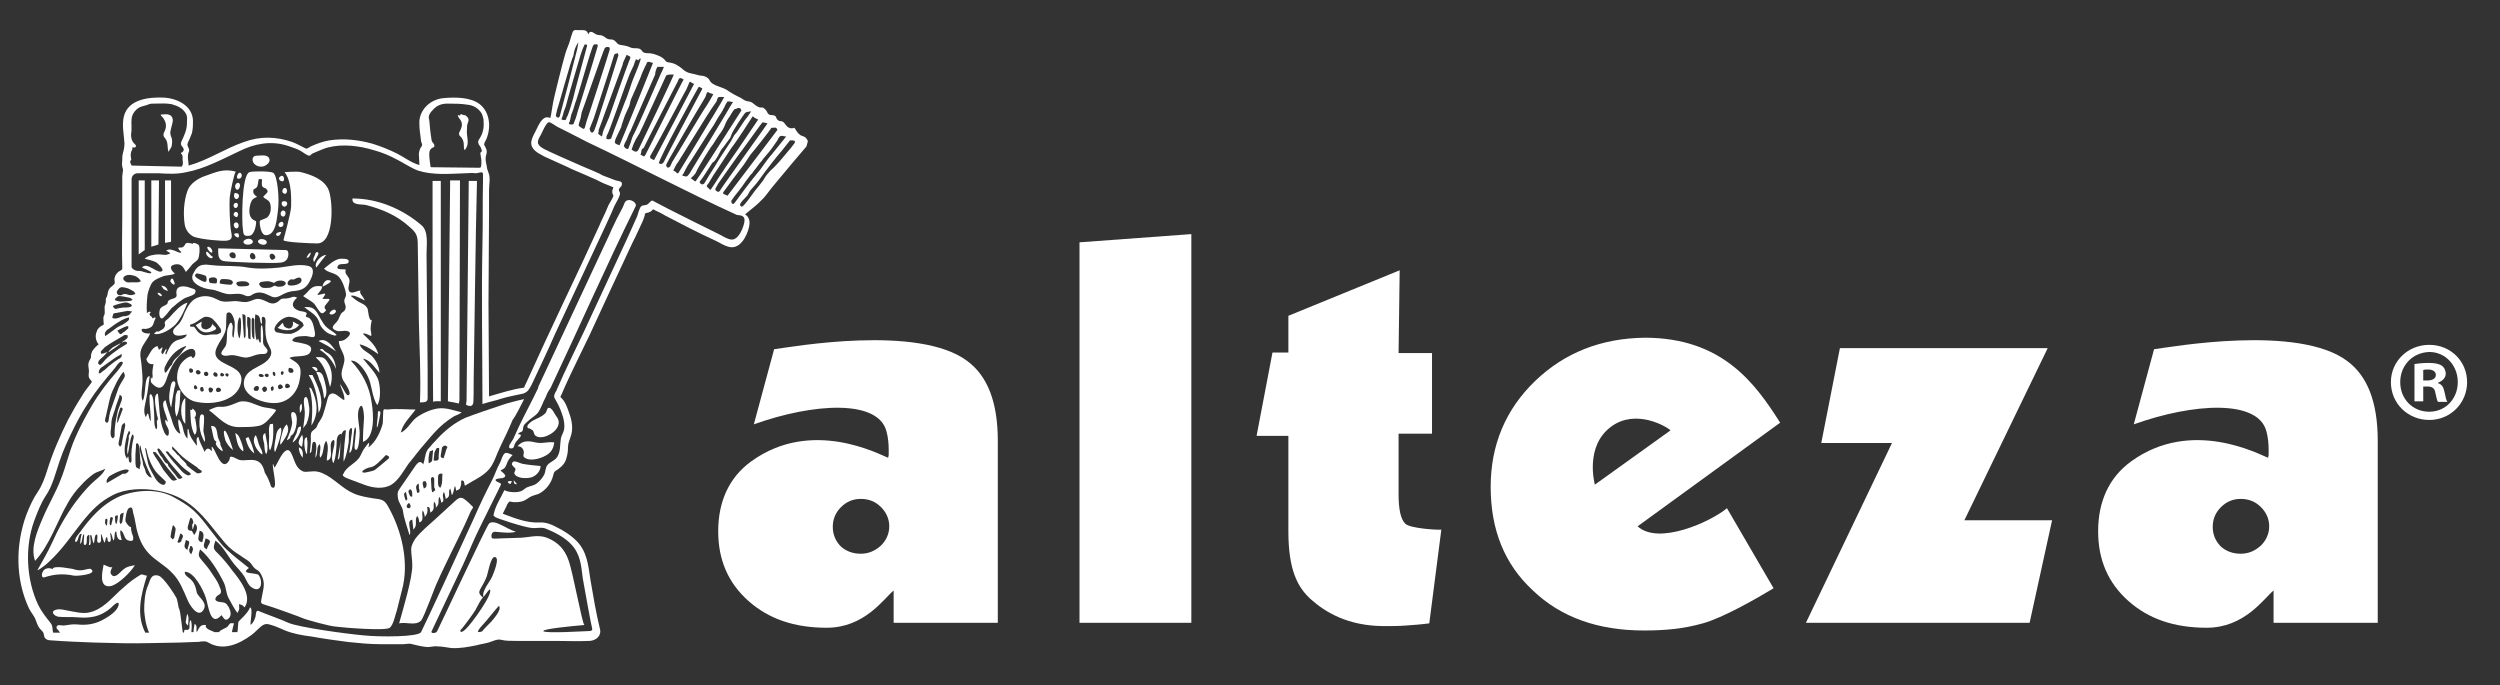 <?xml version="1.0" encoding="utf-8"?>
<!-- Generator: Adobe Illustrator 23.0.3, SVG Export Plug-In . SVG Version: 6.00 Build 0)  -->
<!DOCTYPE svg PUBLIC "-//W3C//DTD SVG 1.1//EN" "http://www.w3.org/Graphics/SVG/1.1/DTD/svg11.dtd">
<svg version="1.1" id="Layer_1" xmlns:x="http://ns.adobe.com/Extensibility/1.0/" xmlns:i="http://ns.adobe.com/AdobeIllustrator/10.0/" xmlns:graph="http://ns.adobe.com/Graphs/1.0/"
	 xmlns="http://www.w3.org/2000/svg" xmlns:xlink="http://www.w3.org/1999/xlink" x="0px" y="0px" viewBox="0 0 456 125"
	 style="enable-background:new 0 0 456 125;" xml:space="preserve">
<rect x="0" y="0" width="456" height="125" fill="#333333" stroke="none"/>
<style type="text/css">
	.st0{fill:#FFFFFF;}
</style>
<g>
	<path class="st0" d="M147.3,25.6c-0.1-0.2-0.3-0.5-0.5-0.6c-0.3-0.2-0.7-0.2-1-0.5c-0.4-0.3-0.6-0.8-0.9-1.2
		c-0.5,0.2-1,0.1-1.4-0.3c-0.3-0.3-0.5-0.9-1.1-0.9c-0.4,0-0.7-0.3-0.8-0.6c-0.1-0.4-0.4-0.5-0.8-0.5c-0.4,0-0.7-0.1-0.9-0.6
		c-0.1-0.3-0.6-0.8-0.9-0.8c-0.6,0.1-0.8-0.2-1.2-0.4c-0.4-0.3-0.6-0.6-1.2-0.7c-0.4,0-0.8-0.2-1.1-0.4c-0.2-0.1-0.4-0.3-0.7-0.4
		c-0.6-0.3-1.2-0.6-1.8-1c-0.6-0.5-1.3-0.7-2.1-1c-0.6-0.2-1.2-0.5-1.5-1.1c-0.1-0.2-0.3-0.4-0.5-0.5c-0.3-0.2-0.7-0.3-1.1-0.3
		c-0.6-0.1-1.1-0.3-1.7-0.4c-0.6-0.1-1.2-0.4-1.6-0.8c-0.7-0.6-1.5-1.1-2.4-1.2c-0.2,0-0.6-0.1-0.7-0.3c-0.3-0.4-0.7-0.7-1.2-0.9
		c-0.7-0.3-1.3-0.5-2-0.5c-0.4,0-0.8,0-1.1-0.4c-0.2-0.4-0.6-0.5-1.1-0.5c-0.3,0-0.6,0-0.9-0.1c-0.6-0.3-1.2-0.4-1.9-0.5
		c-0.2,0-0.6-0.2-0.7-0.4c-0.3-0.3-0.5-0.6-1-0.6c-0.4,0-0.8-0.1-1-0.3c-0.4-0.3-0.7-0.5-1.2-0.5c-0.4,0-0.7-0.2-1-0.4
		c-0.3-0.2-0.8-0.4-1,0.3c-0.2-0.9-0.8-0.8-1.4-0.8c-0.1,0-0.3,0-0.4,0c-0.8-0.1-1,0-1.2,0.8c-0.2,0.5-0.3,1.1-0.5,1.6
		c-0.3,0.8-0.6,1.5-0.8,2.3c-0.4,1.3-2,7.8-2.1,8.4c-0.2,1-0.3,2-0.5,2.9c-0.3-0.1-0.5-0.1-0.8-0.1c-0.7,0.2-1.2,1-1.8,2.3
		c-0.1,0.1-0.1,0.3-0.2,0.4c-0.6,1.2-1.5,2.6,0.7,3.9c0.3,0.2,0.6,0.3,0.9,0.5c0.1,0,0.1,0.1,0.2,0.1c1.4,0.6,2.8,1.3,4.2,1.9
		l0.6,0.3c1.7,0.7,3.2,1.4,4.6,2l0.2,0.1c0.2,0.1,0.4,0.2,0.6,0.3l0.2,0.1c0.6,0.3,1.3,0.5,1.9,0.8c0.1,0,0.1,0,0.2,0.1
		c-0.1,0.1-0.1,0.3-0.2,0.5c-0.1,0.5,0.1,0.8,0.2,1c-0.1,0.3-0.3,0.7-0.5,1c-0.1,0.2-0.3,0.5-0.4,0.7c-0.2,0.5-0.4,0.9-0.6,1.4
		c-0.3,0.6-0.5,1.1-0.8,1.7l-0.3,0.7c-2.1,4.6-4.2,9.1-6.4,13.7l-3.6,7.7c-1.1,2.4-2.2,4.8-3.3,7.2c-0.1,0.1-0.1,0.3-0.2,0.4
		l-0.2,0.5c-2.2,0.3-4.3,1-6.4,1.6c0-5.6-0.1-11.3-0.1-16.9c0-5.6,0.1-11.1,0.1-16.7c0-1.4,0-2.7,0-4.1c0-0.9,0.3-2.2-0.1-3.1
		c-0.1-0.4-0.3-0.7-0.3-1.1c-0.1-0.5-0.3-1.2-0.2-1.8c0.1-0.5,0.3-0.8,0.1-1.4c-0.1-0.3-0.3-0.6-0.4-0.8c0-0.3,0.2-0.6,0.4-1
		c0.9-2.1,0.7-4.9-1.2-6.4c-1.7-1.3-4.5-1.3-6.6-1.1c-2.5,0.2-4.6,2.3-4.4,4.8c0,0.7,0.1,1.5,0.2,2.2c0,0.3,0.1,0.6,0.1,0.8
		c0,0.2,0.2,0.5,0.2,0.7c0,0.3-0.3,0.5-0.4,0.8c-0.1,0.3-0.2,0.6-0.2,0.9c0,0.7,0.1,1.3,0.1,2c-1.5-0.4-2.7-1.4-4.1-2.1
		c-1.4-0.7-2.9-1.3-4.5-1.8c-2.5-0.7-5.2-1-7.8-0.6c-1.2,0.2-2.3,0.6-3.4,1.1c-0.2,0.1-0.6,0.4-0.8,0.4c-0.1,0-0.2,0-0.3-0.1
		c-0.8-0.4-1.5-0.8-2.3-1.1c-2.9-1-5.8-1.1-8.8,0c-3.5,1.2-6.5,3.3-10.1,4.3c0-0.7-0.2-1.3-0.1-2c0-0.3,0.2-0.5,0.2-0.8
		c0-0.4-0.4-0.8-0.3-1.1c0-0.3,0.3-0.7,0.4-1c0.1-0.3,0.3-0.7,0.4-1c0.2-0.8,0.2-1.6,0.2-2.3c-0.1-2.8-3-4.1-5.4-4.2
		c-2.7-0.1-6.4,0.3-7.2,3.4c-0.4,1.6,0,3.3,0.1,4.9c0,0.7-0.1,1.2-0.3,1.9c-0.1,0.4-0.1,0.7-0.1,1.1c0,0.4-0.1,0.9,0,1.3
		c0.1,0.4,0.2,0.6,0.1,0.9c0,0.3-0.1,0.6-0.1,1c0,0.6,0,1.1,0,1.6c0,0.3,0,0.6,0,0.9c0,1.6,0,3.1,0,4.7c0,3.1-0.1,6.2,0,9.2
		c0,0.1,0,0.3,0,0.3c-0.1,0.3-0.1,0.2-0.4,0.4c-0.2,0.1-0.4,0.2-0.5,0.4c-0.3,0.2-0.4,0.6-0.5,0.9c-0.1,0.2,0.1,0.8,0,1
		c-0.1,0.3-0.7,0.6-0.9,0.9c-0.3,0.4-0.3,0.7-0.4,1.1c0,0.3-0.2,0.5-0.3,0.8c0,0.2,0,0.3,0,0.4c0,0.4,0,0.2-0.1,0.6
		c-0.2,0.5-0.1,0.7-0.1,1.2c0,0.4,0,0.1,0,0.4c0,0.2-0.1,0.4-0.2,0.6c-0.1,0.4,0,0.7,0,1.2c0,0.2,0.1,0.1,0,0.3
		c-0.1,0.1-0.3,0.2-0.5,0.3c-0.4,0.3-0.7,0.6-0.8,1.1c-0.3,0.7-0.1,1.7,0.4,2.2c-0.4,0.3-0.9,0.8-1.2,1.3c-0.1,0.3-0.2,0.5-0.2,0.8
		c0,0.3,0,0.4-0.2,0.7c-0.4,0.7-0.3,1.1-0.2,1.8c0.1,0.6-0.2,1.1,0.1,1.6c0.1,0.2,0.3,0.4,0.4,0.5c0.1,0.2,0,0.2-0.1,0.4
		c-0.1,0.1-0.2,0.3-0.3,0.4c-0.5,0.6-1,1.3-1.4,2c-0.9,1.4-1.7,2.8-2.5,4.3c-1.5,3-2.8,6-3.8,9.2c-0.4,1.3-0.9,2.7-1.7,3.9
		c-0.9,1.3-1.5,2.7-2.1,4.2c-2,5.5-2,11.8,0.5,17.1c0.3,0.6,0.8,1.2,1.1,1.8c0.3,0.7,0.4,1.3,0.9,1.9c0.2,0.2,0.5,0.5,0.6,0.7
		c0.1,0.2,0.1,0.5,0.2,0.8c0.3,0.5,0.7,0.6,1.2,0.6c2.6,0.2,5.2,0.3,7.8,0.4c3.5,0.1,7,0.2,10.5,0.1c1.8,0,3.5-0.1,5.3-0.1
		c0.9,0,1.7-0.1,2.6-0.1c0.4,0,0.8,0,1.2-0.1c0.6,0,0.8-0.1,1.3,0.2c2.7,1.6,5.6,0.3,7.9-1.4c0.7-0.5,1.4-1.4,2.1-1.8
		c0.7-0.4,1.4,0,2.1,0.2c0.7,0.3,1.3,0.5,1.9,0.8c1.5,0.6,3.2,0.9,4.8,1.1c2.2,0.4,4.4,0.7,6.7,1c2,0.2,3.9,0.4,5.9,0.4
		c1.4,0,2.7,0,4.1,0c0.6,0,1.2-0.2,1.7,0c0.8,0.2,1.6,0.4,2.5,0.5c0.7,0.1,1.4-0.2,2.1-0.1c0.8,0,1.7,0.2,2.5,0.3
		c1.6,0.1,3.1-0.2,4.6-0.5c0.7-0.2,1.5-0.3,2.2-0.5c0.7-0.2,1.6-0.7,2.3-0.5c0.8,0.2,1.7,0.2,2.6,0.2c2.3,0,4.7,0,7,0
		c2.2,0,4.4,0.1,6.6,0c1.2-0.1,2.2-1,1.8-2.3c-0.7-2.9-1.2-5.9-1.7-8.8c-0.4-2.7-0.6-5.2-2.6-7.2c-0.9-0.9-2.1-1.7-3.3-2.3
		c-1.1-0.6-2.2-1.1-3.5-1c-2.2,0.1-4.5-0.8-6.6-1.6c0.2-0.4,0.4-0.8,0.6-1.2c0.1-0.3,0.3-0.7,0.5-0.9c0.2-0.2,0-0.1,0.3-0.1
		c0.2,0,0.4,0.1,0.6,0.1c0.4,0,0.9,0,1.3-0.1c0.6-0.1,1-0.4,1.6-0.8c0.5-0.3,1-0.4,1.6-0.6c1.3-0.6,2.4-2,2.7-3.4
		c0.1-0.3,0.1-0.5,0.3-0.7c0.2-0.2,0.5-0.3,0.7-0.5c0.7-0.5,1.2-1.1,1.4-1.9c0.2-0.6,0.3-1.3,0.3-2c0-0.8,0.3-1.3,0.5-2
		c0.5-1.4,0.2-3-0.3-4.3c-0.3-0.9-0.7-2.1-1.5-2.8c0,0-0.1-0.1-0.1-0.1l0.1-0.2c0-0.1,0.1-0.1,0.1-0.2c1-2.4,2.2-4.8,3.3-7.1
		c0.6-1.2,1.2-2.5,1.8-3.7c2.3-5,5-10.8,7.8-16.8c0.2-0.4,0.4-0.8,0.6-1.2c0.4-0.9,0.9-1.9,1.3-2.8c0.1-0.2,0.2-0.5,0.3-0.8
		c0.1-0.2,0.1-0.5,0.2-0.7c0.3-0.1,0.8-0.1,1.2-0.5c0.1-0.1,0.1-0.1,0.2-0.2l0.1,0c0.3,0.2,0.6,0.3,1,0.5c0.4,0.2,0.8,0.4,1.1,0.6
		c2.7,1.4,5.9,3.1,9.2,4.6c0.2,0.1,0.4,0.2,0.6,0.3c0.7,0.4,1.6,0.9,2.4,0.9c2,0,3.1-3,3.2-4.2c0.1-0.9-0.3-1.5-0.8-1.8
		c0.7-0.6,2-1.6,2.5-2.1c0.3-0.3,0.6-0.6,0.9-0.9c0.7-0.8,1.3-1.7,2-2.5c1-1.2,2-2.4,3-3.6c0.9-1.1,1.9-2.2,2.8-3.3
		C147.3,26,147.4,25.7,147.3,25.6z M142.5,24.8c0.2-0.1,0.5,0.1,0.9,0.1c-0.9,1.1-1.7,2.1-2.5,3.1c-0.8,0.9-1.5,1.9-2.2,2.9
		c-0.9,1.1-1.8,2.2-2.7,3.4c-0.7,0.9-1.3,1.8-2,2.7c-0.2,0.2-0.3,0.3-0.5,0.1c-0.1-0.1-0.1-0.4-0.1-0.5c0.4-0.6,0.8-1.1,1.2-1.6
		c0.5-0.6,1-1.3,1.4-1.9c0.3-0.4,0.6-0.8,0.9-1.2c0.1-0.1,0.2-0.2,0.3-0.3c0.2-0.3,0.4-0.6,0.6-0.8c0.4-0.5,0.7-1,1.1-1.4
		c0.4-0.6,0.9-1.1,1.3-1.6c0.6-0.7,1.1-1.5,1.6-2.2C142,25.1,142.2,24.8,142.5,24.8z M140.7,23.3c0.4,0.1,0.9-0.3,1.1,0.4
		c-3,4-6,7.9-9.1,12c-0.2-0.1-0.4-0.2-0.7-0.3c-0.1,0-0.1-0.2-0.1-0.3c0.4-0.6,3.4-4.6,3.8-5.1c0.4-0.6,0.8-1.2,1.2-1.8
		C137.6,27.4,140.6,23.6,140.7,23.3z M139.1,22.3c0.3,0.1,0.6,0.1,0.9,0.2c-0.3,0.5-8.1,11.3-8.7,12.3c-0.2,0.2-0.3,0.3-0.5,0.1
		c-0.2-0.1-0.4-0.2-0.3-0.5c0.2-0.3,0.3-0.6,0.5-0.9c0.4-0.6,3.6-5.1,3.9-5.5C135.2,27.7,138.7,22.7,139.1,22.3z M138.3,21.8
		c-0.4,0.6-2.8,4.1-3.6,5.3c-0.8,1.1-3.6,5.2-4.2,6.2c-0.3,0.4-0.5,0.8-0.8,1.2c0,0.1-0.2,0.1-0.2,0.1c-0.2-0.2-0.4-0.4-0.6-0.6
		c0-0.1,0.1-0.3,0.2-0.4c0-0.1,0.1-0.1,0.1-0.1c0.3-0.5,0.6-1,0.9-1.5c0.5-0.7,2.9-4.4,3.1-4.7c0.1-0.2,0.3-0.4,0.5-0.7
		c0.5-0.6,3.5-5.2,3.6-5.4C137.3,21.3,138,21.7,138.3,21.8z M135.9,20.6c0.2-0.2,0.6-0.2,1.1-0.3c-0.4,0.7-0.8,1.2-1.2,1.7
		c-0.5,0.7-0.9,1.4-1.4,2.1c-0.2,0.3-0.5,0.5-0.6,0.8c-0.2,0.3-0.3,0.6-0.5,0.9c-0.7,1.1-1.4,2.1-2.1,3.2c-0.6,1-1.2,2-1.8,2.9
		c-0.3,0.5-0.6,1-0.9,1.5c-0.2,0.3-0.5,0.3-0.7,0.1c-0.2-0.2-0.3-0.3,0-0.6c0.3-0.3,1.6-2.4,2-3c0.1-0.2,0.2-0.3,0.4-0.4
		c0.6-0.6,0.9-1.4,1.3-2.1c0.1-0.2,0.3-0.4,0.4-0.5c0.4-0.5,0.7-1,1.1-1.5c0.2-0.2,0.3-0.5,0.4-0.8
		C133.6,23.9,135.5,21.1,135.9,20.6z M134.6,19.7c0.1,0,0.2,0,0.2,0c0.2,0,0.1,0.1,0.3,0.1c0,0.2,0.2,0.3,0.1,0.4
		c-0.8,1.3-1.7,2.6-2.5,3.9c-0.8,1.2-1.5,2.4-2.3,3.6c-0.4,0.6-2.8,4.4-3.4,5.2c0,0.1-0.1,0.1-0.2,0.2c-0.3-0.2-0.5-0.4-0.8-0.6
		c0.3-0.2,0.8-0.8,0.8-0.8s0.3-0.5,0.4-0.8c0.3-0.6,2.2-3.7,2.5-4.1c0.5-0.6,0.9-1.4,1.4-2.1c0.3-0.4,0.6-0.8,0.8-1.2
		c0.3-0.5,0.4-1,0.7-1.5c0.2-0.4,0.5-0.7,0.7-1.1c0.2-0.3,0.4-0.7,0.7-1C134.2,19.9,134.4,19.8,134.6,19.7z M132.7,18.5
		c0,0,0.1,0,0.2,0c0.3,0,0.5,0.1,0.8,0.1c-0.4,0.6-0.8,1.3-1.2,2c-1,1.6-1.9,3.2-2.9,4.8c-0.7,1.1-3.2,5.2-3.8,6.2
		c-0.5,0.7-0.5,0.7-1.4,0.4c0.2-0.2,0.3-0.4,0.4-0.6c0.1-0.2,0.2-0.4,0.3-0.6c0.2-0.4,0.5-0.9,0.8-1.3c0.3-0.5,3.1-4.9,3.5-5.5
		c0.3-0.4,0.5-0.8,0.8-1.2c0.1-0.2,0.9-1.6,1.2-2c0.3-0.4,0.5-0.9,0.8-1.4C132.3,19.1,132.5,18.8,132.7,18.5z M132.1,17.7
		c-0.4,0.7-0.7,1.3-1.1,1.9c-0.5,0.8-0.9,1.6-1.4,2.3c-0.6,1-4.4,7.3-5.7,9.4c-0.2,0.4-0.4,0.4-0.6,0.1c-0.1-0.1-0.3-0.2-0.5-0.3
		c0.2-0.3,0.6-1.3,0.8-1.4c0.4-0.6,6-9.7,6.2-9.9c0.3-0.4,0.6-0.9,0.9-1.3C131,17.5,130.9,17.7,132.1,17.7z M128.9,17
		c0.2-0.4,0.4-0.1,0.6,0c0.2,0,0.4,0.1,0.6,0.2c-0.4,0.7-0.7,1.3-1.1,1.9c-1,1.4-5.7,9.4-6.3,10.3c-0.2,0.3-0.3,0.7-0.5,1
		c-0.1,0.1-0.3,0.2-0.4,0.2c-0.1-0.1-0.3-0.3-0.3-0.4c0-0.3,0.4-0.8,0.5-1.1c4.4-7.7,6.6-11.3,6.6-11.3
		C128.8,17.4,128.8,17.2,128.9,17z M128.1,16.1c0,0.1-0.1,0.2-0.1,0.3c-1,1.8-6.6,12.4-6.9,13.1c-0.2,0.4-0.5,0.5-0.9,0.3
		c-0.4-0.2,6.9-13.4,7.1-13.7C127.5,15.6,127.7,16,128.1,16.1z M125.8,14.9c0.3,0.1,0.5,0.3,0.8,0.4c-2.4,4.6-4.9,9.3-7.3,13.9
		c-0.8-0.3-0.9-0.5-0.5-1.1c0.3-0.4,5.7-10.5,5.9-10.9c0.2-0.3,0.3-0.6,0.5-0.9C125.4,15.8,125.6,15.4,125.8,14.9z M124.7,14.5
		c-0.5,0.8-6.5,12.9-6.8,13.4c-0.1,0.2-0.2,0.5-0.4,0.6c-0.1,0.1-0.4-0.2-0.7-0.3c0.3-0.4,0-1,0.6-1.2c0.5-1.1,6.1-11.9,6.2-12.1
		C123.9,14.1,124,14.1,124.7,14.5z M121.5,13.8c0.1-0.1,0.4-0.2,0.6-0.2c0.2,0,0.4,0,0.8,0c0,0.2-5.8,12.4-6.5,13.8
		c-0.2,0.3-0.4,0.3-0.7,0.2c-0.2-0.1-0.3-0.2-0.5-0.3c0.2-0.5,0.3-1,0.6-1.5c0.2-0.5,0.5-0.9,0.8-1.4
		C116.8,24.1,121.1,14.6,121.5,13.8z M119.9,12.2h1.2c-0.2,0.4-0.3,0.8-0.5,1.1c-0.4,0.9-4.5,10.4-5,11.2c-0.3,0.5-0.4,1-0.6,1.6
		c-0.1,0.3-0.3,0.7-0.4,1c0,0.1-0.3,0.1-0.4,0c-0.2-0.1-0.4-0.4-0.4-0.5c0.1-0.4,0.3-0.8,0.5-1.1c0.2-0.5,0.4-1.1,0.7-1.6
		c0.1-0.3,4.3-9.9,4.5-10.3C119.5,13.1,119.7,12.6,119.9,12.2z M117.5,12.5c0.1-0.3,0.3-0.6,0.4-0.8c0.1-0.5,0.4-0.5,0.9-0.3
		c0.1,0,0.1,0,0.3,0.1c-2,5-4,10-6.1,15c-0.9-0.3-1-0.4-0.7-1.2c0.3-0.7,0.7-1.4,1-2.1c0.1-0.1,0-0.3,0.1-0.4
		c0.1-0.4,0.3-0.8,0.4-1.2c0.2-0.7,0.6-1.4,0.9-2.1c0.2-0.4,0.2-0.8,0.3-1.1c0-0.1,0.1-0.2,0.1-0.3c0.2-0.4,1.5-3.4,1.7-3.9
		C117,13.6,117.2,13.1,117.5,12.5z M115.6,11.9c0.1-0.3,0.2-0.7,0.4-1.1c0.2,0.1,0.3,0.1,0.4,0.2c0,0,0.1,0,0.1-0.1
		c0.1-0.1,0.2-0.2,0.3-0.3c0,0.1,0.1,0.3,0,0.4c-0.3,1-0.7,1.9-1.1,2.9c-0.3,0.7-0.6,1.5-0.8,2.2c-0.3,0.9-0.6,1.8-1,2.7
		c-0.2,0.6-1.5,3.9-1.9,5c-0.2,0.5-0.3,0.9-0.5,1.4c0,0.1-0.3,0.2-0.4,0.2c-0.2,0-0.6,0-0.5-0.3c0-0.3,0.2-0.6,0.3-0.8
		c0.1-0.3,0.3-0.7,0.4-1c0.3-0.8,2.5-6.9,2.8-7.8c0.3-0.7,0.5-1.4,0.8-2.1C115.1,12.9,115.4,12.4,115.6,11.9z M113.5,12
		c0.1-0.2,0.1-0.5,0.2-0.7c0.2-0.4,0.4-0.9,0.6-1.3c0.8,0.4,0.8,0.3,0.5,1c-0.5,1.2-3.3,9.2-3.7,10.4c-0.3,0.7-0.6,1.4-0.9,2.1
		c-0.2,0.4-0.3,0.9-0.4,1.4c-0.3-0.2-0.5-0.3-0.7-0.5c0.1-0.3,0.1-0.5,0.1-0.7c0.2-0.5,0.4-1.1,0.6-1.6
		C109.9,21.7,113.2,12.9,113.5,12z M112,10.1c0.1-0.4,0.5-0.3,0.7-0.4c0,0.1,0.1,0.3,0.1,0.4c-0.4,1.4-3.5,11.1-3.9,12.3
		c-0.2,0.5-0.3,0.9-0.5,1.4c-0.1,0.2-0.3,0.4-0.4,0.4c-0.2,0-0.4-0.3-0.4-0.6c0,0-0.1,0-0.1,0c0.3-0.7,0.5-1.3,0.8-2c0,0,0,0,0,0
		C108.5,20.9,111.8,10.9,112,10.1z M110.3,8.8c0.1-0.2,0.5-0.3,0.7-0.2c0.3,0,0.2,0.3,0.2,0.5c-0.4,1.4-3.7,11.6-4.2,13
		c-0.1,0.4-0.2,0.7-0.3,1.1c-0.1,0.3-0.2,0.4-0.5,0.2c-0.8-0.5-0.7-0.4-0.5-1.2c0.2-0.5,0.3-1.1,0.4-1.7
		C106.4,19.8,110,9.3,110.3,8.8z M107.6,10c0.2-0.5,0.3-1,0.5-1.5c0.1-0.2,0.2-0.5,0.5-0.4c0.4-0.1,0.5,0.1,0.4,0.4
		c-0.2,0.8-3,9.9-3.3,10.8c-0.2,0.6-0.4,1.3-0.6,2c-0.1,0.4-0.3,0.7-0.4,1.1c-0.1,0.4-0.4,0.3-0.7,0.3c-0.4-0.1-0.2-0.3-0.1-0.5
		c0.2-0.6,0.2-1.2,0.5-1.8c0.3-0.7,0.4-1.4,0.7-2.1C105.4,17.5,107.4,10.5,107.6,10z M105.9,10c0.2-0.6,0.4-1.2,0.7-1.8
		c0-0.1,0.2-0.1,0.3-0.1c0.1,0,0.2,0.2,0.2,0.2c-0.2,0.8-2.4,8.8-2.6,9.8c-0.3,1-0.6,2.1-1,3.1c0,0-0.1,0.1-0.1,0.1
		c-0.2,0.7-0.2,0.7-1,0.5c0.1-0.3,0.2-0.6,0.3-0.9c0.1-0.5,0.3-1,0.5-1.5C103.4,18.5,105.7,10.6,105.9,10z M101.4,21
		c0.1-0.6,0.3-1.3,0.5-1.9c0.3-1,2.3-8.1,2.5-8.5c0.1-0.2,0.2-0.4,0.2-0.5c0.1-0.9,0.4-1.7,0.9-2.4c-0.1,0.4-0.1,0.8-0.2,1.2
		c-0.4,1.7-2.8,10.9-3.2,12.3c0,0.1-0.2,0.2-0.3,0.3C101.5,21.3,101.3,21.2,101.4,21z M79,20c0.7-0.8,1.6-1.1,2.6-1.1
		c1.2,0,2.5,0,3.7,0.2c1,0.1,1.9,0.6,2.5,1.5c0.2,0.3,0.3,0.8,0.4,1.2c0,0.7,0.1,1.3-0.1,2c-0.1,0.6-0.4,1.1-0.7,1.6
		c-0.3,0.4-0.2,0.8,0.1,1.2c0.2,0.2,0.3,0.6,0.4,0.9c0,0.1-0.2,0.3-0.3,0.4c0.1,0.4,0.1,0.8,0.2,1.3c0,0.2,0,0.3,0,0.5
		c0,0.4,0,0.7-0.2,0.9l-9-0.1c-0.1-0.1-0.1-0.2-0.1-0.3c-0.1-0.7-0.2-1.4-0.2-2.2c0-0.5,0.2-0.9,0.7-1.1c0.3-0.1,0.3-0.4,0.1-0.7
		c-0.2-0.2-0.4-0.5-0.4-0.8c-0.2-1.2-0.3-2.3-0.4-3.5C78,21.1,78.5,20.5,79,20z M24,21.7c0.1-0.9,0.6-1.6,1.4-2.1
		c0.6-0.3,1.2-0.3,1.8-0.6c0.3-0.1,0.6-0.1,0.9-0.1c1.1,0,2.1-0.1,3.2,0.1c1.1,0.3,2.2,0.8,2.7,1.9c0.2,0.5,0.1,1,0.1,1.6
		c0,1.2-0.5,2.2-1,3.3c-0.2,0.4-0.1,0.7,0.2,1c0.3,0.4,0.3,0.7-0.1,1C33,27.8,33,28,33,28c0.4,0.3,0.3,0.7,0.3,1
		c0,0.4,0.2,0.9-0.1,1.3c0,0-0.1,0.1-0.1,0.1l-9.1-0.2c0-0.1,0-0.1-0.1-0.2c-0.1-0.3-0.3-0.5,0-0.8c0.1-0.1,0-0.2,0-0.3
		c-0.1-0.6-0.1-1.1,0.2-1.6c0.1-0.1,0-0.3,0-0.4c0.1,0,0.3,0,0.4,0c0.3,0,0.4-0.3,0.2-0.5c-0.1-0.1-0.1-0.1-0.2-0.2
		c-0.5-0.5-0.6-1.1-0.6-1.7C24.1,23.5,23.9,22.6,24,21.7z M24.2,25.6c-0.2,0-0.3,0-0.4,0.1C23.9,25.6,24.1,25.6,24.2,25.6z M23,26.3
		c-0.1,0.1-0.1,0.2-0.1,0.4C22.9,26.6,23,26.4,23,26.3z M22.6,50.5c0.4-0.4,1-0.4,1.5-0.3c0.6,0.1,1.2,0.4,1.6,1.1
		c-0.3,0.1-0.4,0.2-0.6,0.2c-0.5,0-1,0-1.4,0c-0.5,0.1-0.8-0.1-1.1-0.4C22.4,50.9,22.5,50.6,22.6,50.5z M33,83.6
		c-0.1-0.1-0.4-0.6-0.6-0.6c0,0,0,0,0,0c-0.3-0.4-0.6-0.7-1-1.1c0,0,0,0,0,0v-0.5c0.3,0.3,0.6,0.6,0.9,0.9c1,1.2,2.3,2,3.6,2.9
		c0.1,0.1,0.2,0.2,0.3,0.3c0.2,0.1,0.3,0.2,0.6,0.4c0,0,0,0.3-0.1,0.3c-0.2,0.1-0.6,0.2-0.8,0.1c-0.6-0.4-1.1-0.8-1.7-1.3
		c-0.1-0.1-0.1-0.1-0.2-0.2C34.2,84.7,33.5,84.1,33,83.6z M33,84.9c0.5,0.5,1,0.9,1.6,1.3c0.1,0.1,0.2,0.2,0.2,0.3
		c0,0.1-0.2,0.1-0.3,0.2c-0.3,0.1-0.9-0.3-1.3-0.7c-0.5-0.6-1.1-1.2-1.6-1.8c-0.2-0.2-0.3-0.4-0.5-0.6c-0.3-0.4-0.6-0.8-0.9-1.2
		c0.4-0.2,0.6,0.1,0.7,0.3C31.6,83.4,32.3,84.2,33,84.9z M32,85.6c0.4,0.5,0.9,1,1.3,1.5c-0.5,0.4-0.8,0.3-1.1-0.2
		c-0.3-0.5-0.8-0.9-1.1-1.4c-0.2-0.3-0.5-0.5-0.5-0.9c-0.5-0.1-0.7-0.6-1-1.1c-0.1-0.2-0.3-0.3-0.4-0.5c-0.2-0.3-0.4-0.7-0.5-1
		c0,0,0.1-0.2,0.1-0.2c0.1,0,0.2,0,0.3,0.1c0.3,0.3,0.5,0.7,0.8,1C30.5,83.8,31.2,84.7,32,85.6z M30.5,85.3c0.3,0.4,0.7,0.8,1,1.2
		c0.3,0.3,0.5,0.7,0.8,1c-0.7,0.3-0.9,0.2-1.3-0.3c-0.4-0.5-0.8-1-1.2-1.5c-0.3-0.5-0.6-1-0.9-1.5c-0.2-0.3-0.4-0.6-0.6-0.9
		c-0.1-0.2-0.3-0.5-0.4-0.7c0-0.1,0.1-0.1,0.1-0.2c0.1,0,0.3,0.1,0.4,0.1C29.2,83.4,29.8,84.4,30.5,85.3z M28.4,86
		c0.5,0.6,1.1,1.1,1.6,1.6c0.2,0.2,0.3,0.2,0.2,0.5c-0.1,0.3-0.3,0.4-0.6,0.3c-0.6-0.2-1-0.7-1.3-1.2c-0.4-0.7-0.8-1.4-1.1-2.1
		c-0.2-0.5-0.3-1.1-0.4-1.6c-0.1-0.5-0.2-1-0.3-1.5c0-0.1,0-0.2,0-0.3c0,0,0.1,0,0.1,0c0.1,0.2,0.2,0.5,0.2,0.7
		C27.1,83.7,27.6,84.9,28.4,86z M27.7,87.1c-0.5,0-0.9-0.5-1.1-0.9c-0.1-0.5-0.3-1-0.5-1.4c0,0,0,0,0-0.1c-0.1-1.1-0.7-2.2-0.6-3.3
		c0,0,0-0.1,0.1-0.2C26,83.3,26.7,85.2,27.7,87.1z M25.5,85.6c-0.3-0.2-0.7-0.3-0.7-0.5c-0.1-0.4-0.1-0.8-0.1-1.3c0-0.3,0-0.6,0-0.9
		c0-0.5,0.1-0.9,0.1-1.4c0-0.1,0-0.3,0-0.4c0-0.1,0.1-0.2,0.2-0.3c0.1,0.1,0.2,0.2,0.3,0.3c0.1,0.5,0.2,1.1,0.2,1.6
		c0,0.5,0.1,0.9,0.1,1.4c0,0,0,0,0,0C25.8,84.7,25.4,85.1,25.5,85.6z M21.4,53c0.5-0.7,0.7-0.7,1.6-0.5c0.5,0.1,0.9,0.4,1.3,0.6
		c0.2,0.1,0.3,0.3,0.4,0.5c-0.6,0.3-1,0.3-1.5,0.1c-0.2-0.1-0.6-0.1-0.8,0c-0.3,0.2-0.5,0.2-0.8,0.1C21.3,53.6,21.2,53.3,21.4,53z
		 M21,54.5c0.2-0.2,0.5-0.5,0.7-0.5c0.6,0,1.3,0.2,1.9,0.3c0.2,0,0.4,0.2,0.6,0.4c-0.2,0.1-0.4,0.2-0.6,0.2C23.1,54.9,22.5,55,22,55
		c-0.3,0-0.6-0.1-0.9-0.2C21,54.8,20.9,54.5,21,54.5z M24,83.9c0,0.2-0.1,0.5-0.1,0.5c-0.3,0-0.4-0.2-0.4-0.5c0-0.2-0.1-0.4-0.1-0.6
		c0,0-0.1,0-0.1,0c0,0.1-0.1,0.2-0.1,0.3c0,0-0.1,0-0.1,0c-0.1-0.2-0.2-0.4-0.3-0.7c-0.2-1.2,0.1-2.4,0.4-3.6
		c0.1-0.2,0.2-0.4,0.3-0.7c0.4,0.2,0.2,0.5,0.1,0.7c-0.2,0.2-0.1,0.5-0.1,0.7c-0.1,0.6-0.2,1.3-0.3,1.9c0,0.3,0,0.7,0.1,1
		c0.3-1.2,0.3-2.4,0.8-3.6c0.1,0,0.1,0,0.2,0c0,0.1,0.1,0.3,0.1,0.4C24,81.4,23.9,82.6,24,83.9z M21.8,72c0.5,0.2,0.5,0.5,0.4,1
		c-0.2,0.6-0.5,1.3-0.7,1.9c-0.2,0.9-0.4,1.8-0.5,2.7c-0.1,0.6-0.1,1.3-0.1,2c0,0.1-0.2,0.2-0.3,0.4c-0.1-0.1-0.2-0.2-0.3-0.3
		c-0.3-0.7,0-1.5,0-2.2c0-0.6,0.1-1.2,0.3-1.7c0.1-0.5,0.4-1,0.5-1.6c0.2-0.6,0.4-1.1,0.6-1.7C21.8,72.3,21.8,72.2,21.8,72z
		 M21.4,76.3c0.1-0.6,0.3-1.2,0.5-1.8c0-0.1,0.2-0.2,0.2-0.2c0.1,0.1,0.3,0.2,0.3,0.3c-0.3,0.8-0.6,1.6-0.9,2.4c0,0-0.1,0-0.2,0.1
		C21.4,76.7,21.4,76.5,21.4,76.3z M22.2,77.7c0-0.2,0.3-0.4,0.5-0.6c0.1,0.2,0.2,0.5,0.1,0.7c-0.2,1.1-0.4,2.1-0.6,3.1
		c0,0.1,0,0.1,0,0.2c-0.1,0.1-0.2,0.3-0.3,0.4c-0.1-0.1-0.2-0.3-0.3-0.5C21.8,79.9,22,78.8,22.2,77.7z M22.6,69
		c-0.2,0.4-0.4,0.6-0.6,1c-0.2,0.4-0.4,0.7-0.5,1.1c-0.4,1.2-0.9,2.5-1.3,3.7c-0.2,0.6-0.3,1.2-0.4,1.9c0,0.3-0.2,0.4-0.4,0.4
		c-0.4-0.3-0.2-0.7-0.1-1.1c0.3-1.2,0.5-2.4,0.8-3.5c0.2-0.8,0.6-1.6,1-2.4c0.2-0.5,0.6-1.1,0.9-1.6c0.1-0.2,0.3-0.4,0.5-0.7
		C22.9,68.5,22.8,68.6,22.6,69z M19.9,86.9c0.1-0.1,3-1.8,3.6-1.1c-0.2,0.5-0.7,0.7-1.1,0.6c-1,0.6-1.9,1.1-2.9,1.7
		C19.3,87.5,19.7,87.2,19.9,86.9z M20.6,55.8c0.5-0.2,0.8-0.3,1.2-0.4c0.5-0.1,1.1-0.4,1.7-0.1c0.1,0.1,0.3,0.1,0.4,0.2
		c0.1,0.1,0.2,0.2,0.1,0.3c0,0.1-0.2,0.2-0.3,0.2c-0.4,0.1-0.9,0.1-1.3,0.1c-0.4,0.1-0.8,0.1-1.1,0.2C21.1,56.5,20.6,56.1,20.6,55.8
		z M20.6,57.5c0-0.3,0.2-0.4,0.5-0.4c0.7-0.1,1.5-0.3,2.2-0.4c0.2,0,0.5,0.1,0.8,0.1c-0.2,0.2-0.3,0.4-0.5,0.6
		c-0.2,0.2-0.6,0.2-0.8,0.3c0-0.1-0.5,0-0.7,0.1c0,0-0.7,0.3-1,0.3c-0.2,0-0.4,0-0.6-0.1C20.5,57.9,20.5,57.7,20.6,57.5z M19.6,60.1
		c0,0.2,2.1-1.8,3.9-2.2c0.2,0.5-0.2,0.7-1.1,1.3c-0.5,0.2-1.2,0.6-1.4,0.8c-0.5,0.4-1,0.7-1.5,1.1c-0.1,0.1-0.2,0.1-0.3,0.2
		C19,60.8,19.2,60.5,19.6,60.1z M23.4,59.9c-0.2,0.2-0.5,0.4-0.7,0.6c0,0-0.1,0.1-0.2,0.1c-0.5,0.5-0.6,0.5-1.1-0.3
		c0.6-0.3,1.1-0.6,1.7-0.8c0.1,0,0.3,0,0.3,0C23.4,59.6,23.4,59.8,23.4,59.9z M18.2,65.6c0.5-0.4,1-0.9,1.4-1.4
		c-0.3,0.1-0.5,0.2-0.8,0.3c-0.1,0-0.3,0-0.4,0c0-0.1,0-0.3,0-0.4c0.3-0.3,0.6-0.7,0.9-0.9c1-0.7,2.1-1.3,3.1-1.9
		c0.1-0.1,0.3-0.2,0.4-0.2c0.2,0,0.3,0,0.5,0.1c0,0.2,0,0.4-0.1,0.5c-0.2,0.2-0.5,0.4-0.8,0.6c-0.1,0-0.1,0.1-0.1,0.2
		c0.2-0.1,0.3-0.2,0.5-0.2c0.1,0,0.3,0.1,0.4,0.2c0,0.1-0.1,0.3-0.2,0.3c-0.6,0.4-1.2,0.7-1.7,1.1c-0.6,0.4-1.2,0.9-1.8,1.4
		c-0.1,0.1-0.1,0.2-0.2,0.2c-0.3,0.4-0.6,0.7-0.9,1c-0.1,0.1-0.4,0-0.4-0.1C17.8,66.3,17.9,65.9,18.2,65.6z M22.2,64.6
		c0,0.1,0,0.2,0,0.3c-0.1,0.3-0.3,0.5-0.6,0.6c-0.2,0.1-0.4,0.3-0.6,0.4c-0.5,0.4-1.1,0.8-1.6,1.3c-0.3,0.3-0.7,0.5-1,0.8
		c-0.1,0.1-0.2,0.1-0.3,0.1c-0.1,0-0.1-0.2-0.1-0.2c0.1-0.5,0.3-0.8,0.7-1c0.7-0.5,1.4-1,2.1-1.5c0.4-0.3,0.8-0.5,1.2-0.7
		C22,64.6,22.1,64.6,22.2,64.6z M84.9,114.8c-1.1,1-1,0.1-0.8,0c0.2-0.1,2.4-3.1,2.6-3.5c0.5-0.9,1-2,1.4-2.3
		c-0.7-0.6-0.9-0.9-0.4-1.7c0.4-0.7,0.8-1.4,1.1-2.2c0.2-0.6,0.7-3.5,1.4-3.5c1.1,0-0.2,3-0.4,3.5c-0.4,1-2,2.7-1.6,3.8
		c0.4-0.5,0.7-1,1.1-1.4C90.2,108,86,113.8,84.9,114.8z M89.6,113.4c-0.3,0.3-1.5,1.5-1.6,1.7c-0.2,0.2-1,0.3-0.8,0
		c0.1-0.3,0.6-0.9,1-1.3c0.5-0.5,2.3-2.8,2.8-3.3C91.6,111.2,90,112.9,89.6,113.4z M135.8,40.3c-0.1,1-1,3.4-2.3,3.4
		c-0.8,0-1.9-0.8-2.6-1.1c-3.1-1.5-6.2-3.1-9.2-4.6c-0.7-0.4-1.4-0.7-2.1-1.1c-0.9-0.5-0.6-0.4-1.4,0.3c-0.3,0.3-1,0.2-1.2,0.4
		c-0.4,0.3-0.6,1.4-0.8,1.9c-0.6,1.3-1.2,2.7-1.8,4c-2.6,5.6-5.2,11.2-7.8,16.8c-1.7,3.6-3.5,7.2-5.1,10.9c0,0.1,0,0.1-0.1,0.2
		c-0.2,0.3-0.4,0.8-0.3,1.1c0.1,0.3,1,1.5,1.6,3.6c0.2,0.7,0.3,1.5,0.2,2.2c-0.1,0.6-0.5,1.1-0.6,1.7c-0.2,1.2,0,2.3-0.7,3.4
		c-0.5,0.7-1.4,0.9-1.8,1.5c-0.3,0.4-0.3,1.1-0.5,1.6c-0.3,0.6-0.8,1.2-1.3,1.6c-0.6,0.5-1.2,0.5-1.9,0.8c-0.4,0.2-0.6,0.5-1.1,0.7
		c-0.8,0.3-2.3,0.2-3-0.2c-0.6,1.3-1.6,2.8-1.9,4.2c-0.1,0.6-0.2,0.3,0.2,0.7c0.2,0.2,5.3,1.9,6.7,2c1,0.1,1.6-0.2,2.5,0.1
		c1.7,0.7,3.5,1.6,4.7,2.9c1.7,1.8,1.8,3.9,2.1,6.2c0.2,1.2,1.6,8.9,1.7,9.1c0.1,0.2,0,0.5-0.5,0.5c-0.5,0-8.3,0.5-8.4,0
		c0-0.4,5.2-0.9,7.5-1.1c-0.4-0.1-2.1-9.7-2.9-11.8c-0.7-2-1.9-3.3-3.9-4.1c-1.8-0.7-3.4,0-5.3,0c-1,0-2,0.1-3.1,0.1
		c-0.4,0-1.2,0.1-1.6,0c-0.2,0-0.4-1.3,0.6-1.2c1.2,0.1,2.6,0.3,3.7,0c-1-0.3-1.9-0.9-2.8-1.3c-0.6-0.3-1.6-0.7-2.1-0.2
		c-0.5,0.5-9.3,19.4-9.5,19.7c-0.2,0.3-1.1,0.4-1,0c0.2-0.4,4.6-9.8,5-10.6c1-2,1.8-4,2.7-6c1-2.3,5-10.1,5-10.3
		c-0.1-0.3-1.1-0.4-1-0.8c0.1-0.2,1.1-0.3,1.3-0.3c1.1-0.4-0.1-1-0.4-1.4c0.8-0.4,0.8-0.4,1.1-1.1c0.2-0.7,0.6-1.2,1.1-1.7
		c-0.2-0.1-0.9-0.4-1.1-0.4c-0.4,0-0.3,0.1-0.6,0.4c-0.3,0.5-0.4,1.1-0.7,1.6c-0.5,0.9-0.8,1.9-1.3,2.9c-1.2,2.3-2.3,4.6-3.3,6.9
		c-1.9,4.2-9.2,20-9.7,20.9c-0.5,0.9-7.4,0.9-10.4,0.6c-3.4-0.3-12-1.5-13.8-2.3c-1-0.5-4.4-1.7-5.3-2.1c-0.7-0.4-0.6,0.6-0.7,1
		c-0.2,0.6-0.4,1.1-0.9,1.5c-0.1-0.4,0.5-3.2-0.1-3.2c-0.4,1.1-2,2.4-2.1,2.6c-0.1,0.3-0.1,1.6-0.2,1.9h-1c0.1-0.6,0.3-1.4,0.4-1.6
		c-0.9-0.1-0.7,0-1.2,0.6c-0.3,0.3-1.6,0.7-1.5,1c0,0,0,0,0,0h-0.9c0-0.1-2-0.6-1.5-1.3c-1.1-0.1-1.2,0.4-1.7,1.3h0
		c-0.2-0.5,0.2-1.2-0.4-1.5c-0.1,0.5-0.2,1-0.2,1.5h-0.4c0.1-0.9,0.1-1.7-0.1-2.2c-0.5,0.4,0,1.4-0.4,1.7c-0.2,0.2-0.5,0-0.7,0.1
		c-0.2,0.1,0,0.5-0.3,0.5c-0.2,0-0.4-4-0.8-4.5c0-0.1-0.3-1.6-0.4-1.8c-0.3-0.6-2.4-3.9-3.3-4.1c-1.5-0.4-1.5,1-2,2
		c-0.5,1.3-0.6,2.9-0.6,4.3c0.1,1.4,0.3,2.8,0.9,4.1h-0.7c-1.7-3.3-0.8-6.9,0.3-10.4c-0.4,0-0.8-0.3-1.1-0.2c0,0-0.8,0.5-0.8,0.5
		c-1.1,0.7-2.1,1.6-3.1,2.5c-1.6,1.5-3.2,3.4-5.5,3.9c-1.2,0.3-2.6-0.1-3.8-0.3c-0.6-0.1-1.6-0.4-2.2-0.2c-1.3,0.3-0.4,1.2,0.4,1.3
		c1.1,0.1,2.3,0,3.4,0.1c2.4,0.2,4.2-0.1,6.1-1.7c0.4-0.4,1.7-1.7,1.4-0.4c-0.3,1-1.7,1.9-2.4,2.3c-1.6,1-3.3,1.3-5.1,1.1
		c-0.8-0.1-1.7,0.1-2.5,0.2c-0.5,0-1.2-0.3-1.3,0.3c0,0.4,0.4,0.5,0.5,0.8c0.1,0.1,0.1,0.2,0.2,0.2H9.7c-0.2-0.6,0-1.2-0.5-1.8
		c-0.8-1-1.6-2-2.2-3.2c-2.2-4.6-2.5-10.5-0.8-15.3c0.6-1.6,1.2-3.2,2.1-4.6c0.7-1,1.1-2,1.5-3.1c0.7-2.1,1.3-4.2,2.2-6.2
		c1-2.2,2-4.3,3.2-6.3c1.3-2.1,2.6-4,4.2-5.9c0.5-0.6,1-1.2,1.5-1.8c0.2-0.2,0.7-1.1,1.1-1.2c1.1-0.2-0.4,1.4-0.6,1.7
		c-1.7,1.9-3.3,4-4.6,6.2c-1.1,1.9-2.2,3.9-3.1,6c-1.1,2.5-1.6,5-2.6,7.5c-0.9,2.4-2.3,4.7-3.3,7.1c-1,2.3-2.3,5.4-1.4,7.8
		c2.7-2.9,4-7.2,6-10.6c0.6-1.1,1.5-2.3,2.4-3.2c0.6-0.7,1.5-1.5,2.2-2c0.7-0.5,1.5-0.6,2.2-1c-0.4,1.1-1.8,2-2.6,2.8
		c-1.1,1.1-2,2.2-2.9,3.4c-1.7,2.3-3.1,4.8-4.3,7.5c-0.7,1.5-1.5,2.9-2.3,4.3c-0.3,0.6-0.5,0.7,0.3,0.2c0.6-0.4,1.1-0.8,1.6-1.3
		c2.3-2.1,4.1-4.8,6-7.2c1.7-2.1,3.2-3.7,5.6-4.9c2.3-1.2,5.6-1.3,8.2-0.8c2.6,0.5,4.6,1.4,6.6,3.1c2.2,1.9,3.8,4.3,5.7,6.5
		c0.8,0.9,1.7,1.6,2.7,2.2c0.5,0.4,1.1,0.7,1.6,1.1c0.5,0.4,0.6,0.8,1,1.2c0.3,0.3,0.7,0.4,1,0.8c0.2,0.3,0.4,0.7,0.5,1
		c0.5,1.3,0,2.5-0.2,3.8c-0.2,0.9-0.1,0.9,0.9,1.2c0.5,0.1,6.1,2.1,7,2.5c0.3,0.1,4.3,1.3,5.7,1.4c1.5,0.2,9.1,0.8,9.8,0.2
		c0.7-0.6,1-2.4,1.3-3.2c0.2-0.7,0.7-2.9,0.9-3.6c1.4-5,0-10.9-2.5-15.3c-0.7-1.3-1.2-1.3-2.7-1.5c-1.2-0.2-2.5-0.4-3.6-0.9
		c-2.1-0.9-3.6-2.8-5.7-3.7c-0.7-0.3-1.3-0.4-2.1-0.3c-0.6,0-1.1,0.2-1.6-0.1c-1-0.5-1.3-1.6-1.7-2.6c-0.4-1-0.8-1.8-1.8-0.6
		c-0.6,0.8-1,1.8-1.5,2.6c-0.1-0.2-0.2-0.4-0.3-0.7c-0.3,0.3,1.1,5-0.2,4.3c-0.3-0.2-0.3-0.8-0.5-1.1c-0.2-0.6-0.5-1.1-0.8-1.6
		C48,85,47.6,84.3,46.7,84c-1-0.3-2,0.1-3-0.1c-0.4-0.1-1.1-0.6-1.5-0.6c-0.4,0-0.2,0.3-0.4,0.7c-1.5,2.4-2.6-2.6-3.2-2.5
		c0,0.3,0,0.5,0.1,0.8c-0.7-0.6-0.9-0.7-1.4,0.1c-0.4-1-0.9-1.7-1.1-2.7c-0.6,0.1-0.2,1.2-0.3,1.6c-0.7-0.9-1.4-1.8-1.5-3
		c-0.1,0-0.1,0-0.2,0c0,0.6,0,1.1,0,1.7c-1-0.9-0.6-2.6-1.6-3.5c-0.3,0.2,0.2,2.2,0.3,2.6c-0.9-0.2-1.4-1.9-1.6-2.6
		c-0.4-1.1-0.8-2.3-1.1-3.5c-1.2,0.4,0.4,3.1,0.4,4c-0.1-0.2-0.3-0.3-0.4-0.5c-0.3,0.9,0.7,1.5,0.6,2.4c0,1.1-0.7,0.4-0.9-0.2
		c-0.9-2-0.8-4.7-1.1-6.9c-1,0.1-0.3,2.9-0.2,3.7c0,0.2,0.2,0.7,0.2,0.9c0,0.2-0.2,0.3-0.2,0.5c0,0.3,0.2,1.2-0.1,1.4
		c-0.5-0.5-0.3-2.4-0.4-3.1c-0.1-0.7,0-2.5-0.4-3.1c-0.6-0.8-0.4,1-0.4,1.5c0.1,1.1,0.2,2.1,0.2,3.2c-0.5-0.4-0.3-2.4-0.9-0.7
		c-0.6-1.1-0.1-2.3,0.1-3.5c0.3-1.3,0.4-2.7,0.6-4c-1.1,0-0.6,3.7-1.3,4.5c-0.4-0.9,0-2.5,0-3.5c0-1.1-0.1-2.1-0.2-3.2
		c-0.1-1-0.4-1.8,0-2.8c0.4-1,1.2-1.8,1.6-2.8c-0.3,0.1-1.3,0-1.5-0.4c-0.3-0.6,0.4-0.4,0.7-0.4c1.6-0.3,1.2-0.9,1.8-2
		c-0.2-0.2-0.3-0.1-0.5,0.1c-0.1-0.1-0.2-0.2-0.2-0.3c-0.4-0.2-0.6-0.6-0.2-0.8c-0.2-0.3-0.4-0.1-0.7,0.1c-0.1-1.1,0-2.3,0.1-3.3
		c0.1-0.6,0.5-1.8,0.9-2.3c0.4-0.5,1.2-0.8,1.7-1c0.8-0.4,1.7-0.2,2.4-0.6c-0.8-0.7-1.2-1.5,0.2-1.7c1-0.1,1.4,0.6,1.8,1.4
		c0.4-0.4,0.8-0.9,1.2-1.4c0.3-0.3,0.8-0.6,1-0.9c0.3-0.5,0.4-2.1,0.2-2.5c-0.1-0.3-0.8-0.5-1-0.5c-0.1,0.2-0.2,0.2-0.4,0.1
		c-0.2,0-0.4-0.1-0.6-0.1c-0.7,0-0.4,0.5-1,0.8c-0.3,0.1-0.5,0-0.8,0.1c0.1,0.4,0.3,0.5,0.6,0.8c-0.2,0.3-1-0.2-1.3-0.3
		c-0.7-0.2-0.9-0.3-1.5,0c0.6,0.4,1.1,0.5,0.3,0.7c-0.4,0.2-1.1,0-1.6,0c-0.8,0-2.1,0.2-2.6,0.8c0.5,0.1,1.6,0.4,2,0.6
		c0.4,0.2,1.5,1.3,1.2,1.6c-0.7,0.8-2.8-1.8-3.7-0.6c0.2,0.1,1.7,0.7,1.7,0.9c0,0.4-1.2-0.1-1.4-0.1c-0.5-0.2-0.7-0.2-1.2-0.2
		c-0.3,0-1-0.4-1-0.7V32.7c0-0.6,0.5-1.1,1.1-1.1c0.6,0,1.3,0,1.7,0c0.7,0,1.4,0,2.1,0c1.7,0.1,3.4,0.2,5.1-0.2
		c3.3-0.6,6.6-2.4,9.6-3.8c2.8-1.4,5.8-2,8.9-1c0.8,0.3,1.6,0.5,2.3,0.9c0.4,0.2,1.3,1,1.8,0.9C56.3,28.5,57,28,57,28
		c0.2-0.1,0.5-0.2,0.7-0.3c0.7-0.3,1.4-0.6,2.1-0.8c2.7-0.7,5.8-0.3,8.4,0.5c1.5,0.4,2.9,1,4.2,1.7c1.2,0.6,2.5,1.5,3.8,2
		c2.8,0.9,5.8,0.6,8.7,0.5c0.6,0,1.2-0.1,1.8,0c0.7,0,1.4-0.5,1.4,0.2c0,0.3,0,0.9,0,1.3c-0.1,4,0,7.5-0.1,11.4
		c-0.2,9.7,0,19.5,0,29.2c1.5-0.5,2-0.5,3.5-1c1.3-0.4,2.6-0.6,3.9-0.9c0.9-0.3,1.1-0.8,1.5-1.5c0.1-0.1,0.1-0.3,0.2-0.4
		c1.4-3,2.8-5.9,4.1-8.9c3.1-6.6,6.1-13.1,9.2-19.7c0.4-0.8,0.7-1.6,1.1-2.4c0.2-0.5,0.4-0.9,0.6-1.4c0.3-0.6,0.9-1.5,1-2.2
		c0-0.3-0.3-0.5-0.2-0.8c0.1-0.3,0.4-0.4,0.5-0.7c0.2-0.8-0.4-0.7-1.1-0.9c-0.7-0.3-1.4-0.5-2.1-0.8c-0.3-0.1-0.5-0.2-0.8-0.4
		c-1.5-0.7-3.1-1.3-4.6-2c-1.6-0.7-3.2-1.4-4.7-2.1c-0.3-0.2-0.7-0.3-1-0.5c-1.4-0.8-1.1-1.4-0.4-2.6c0.2-0.4,0.9-2.1,1.4-2.2
		c0.3-0.1,1.4,0.8,1.7,0.9c0.6,0.3,1.2,0.6,1.8,0.9c1,0.5,2.5,1.3,3.5,1.8c9.1,4.3,18.3,9.2,27.3,13.3
		C134.9,39.3,135.9,39.2,135.8,40.3z M145,26c-0.4,0.5-0.7,1-1.1,1.4c-0.9,1.1-1.8,2.2-2.8,3.2c-0.3,0.3-0.6,0.5-0.9,0.9
		c-0.4,0.4-0.7,0.9-1,1.4c-0.5,0.7-1,1.3-1.5,1.9c-0.6,0.8-1.2,1.7-1.9,2.5c-0.1,0.1-0.2,0.2-0.3,0.3c-0.1,0.1-0.3,0.1-0.4,0
		c-0.1-0.1-0.1-0.3-0.1-0.4c0.3-0.5,0.7-0.9,1.1-1.3c0.1-0.1,0.1-0.2,0.2-0.2c0.2-0.3,0.3-0.6,0.5-0.9c0.5-0.6,1.1-1.2,1.6-1.9
		c0.8-1.1,1.6-2.2,2.4-3.2c0.6-0.8,1.2-1.5,1.8-2.2c0.5-0.6,1-1.3,1.5-1.9c0.4,0,0.6,0,0.9,0.1C144.9,25.7,145,25.9,145,26z"/>
	<path class="st0" d="M16.7,68.5C16.7,68.5,16.7,68.5,16.7,68.5L16.7,68.5z"/>
	<path class="st0" d="M43.4,37.4c0-0.6-0.8-0.5-0.8,0.1C42.7,38.2,43.4,38,43.4,37.4z"/>
	<path class="st0" d="M40.7,47.6c0.6,0.2,9.2,0.5,10.5,0.3c0.8-0.1,1.3-0.5,1.4-1.4c0-0.9-0.2-0.9-0.9-0.9c-0.5,0-10.9-0.3-11.9-0.3
		C39.8,46.3,39.7,47.3,40.7,47.6z M49.3,46.4c0.3-0.3,0.7,0,0.8,0.2c0.4,0.5-0.3,0.8-0.5,0.8C49.3,47.3,49,46.6,49.3,46.4z
		 M45.6,46.5c0.1-0.2,0.3-0.5,0.6-0.3c0.4,0.2,0.6,1,0.1,1.1C45.7,47.4,45.5,46.8,45.6,46.5z M41.9,46.3c0.1-0.2,0.4-0.4,0.8-0.2
		c0.4,0.2,0.4,1,0,1C42.1,47.2,41.7,46.6,41.9,46.3z"/>
	<path class="st0" d="M45.8,44.5c0.4-0.2,0.5-0.6-0.1-0.9c-0.5-0.2-1.4,0.2-1.3,0.6C44.6,44.7,45.4,44.7,45.8,44.5z"/>
	<path class="st0" d="M51.3,42.3C49.4,42.4,50.9,43.9,51.3,42.3L51.3,42.3z"/>
	<path class="st0" d="M48.6,44.4c0.4-0.7-1.2-1.1-1.5-0.5C46.8,44.4,48.2,45,48.6,44.4z"/>
	<path class="st0" d="M43.3,35.3c-0.4-0.2-0.6-0.1-0.6,0.3c-0.1,0.3,0.2,0.8,0.5,0.7C43.6,36.2,43.8,35.5,43.3,35.3z"/>
	<path class="st0" d="M55.9,47c0.5,0.1,0.7-0.5,0.8-0.9C56.4,46,56,46.8,55.9,47z"/>
	<path class="st0" d="M42.7,41.3c0.3,0.7,1,0.3,0.8-0.4C43.2,40.2,42.4,40.7,42.7,41.3z"/>
	<path class="st0" d="M43.2,39.6c0.2-0.1,0.4-0.7,0-0.9c-0.4-0.2-0.6,0.2-0.6,0.5C42.8,39.5,43,39.6,43.2,39.6z"/>
	<path class="st0" d="M43.5,42.6C41.5,42.2,44.1,44.4,43.5,42.6L43.5,42.6z"/>
	<path class="st0" d="M57.7,48.8c0.6-0.8,1.2-1.6,1.8-2.3C58.6,46.5,57.2,47.9,57.7,48.8z"/>
	<path class="st0" d="M48.2,30.3c0.5-0.2,1.2-0.8,0.9-1.4c-0.3-0.8-1.7-0.5-2.3-0.5c-0.9,0-0.9,1-0.4,1.5
		C46.9,30.4,47.6,30.5,48.2,30.3z"/>
	<path class="st0" d="M45.5,43c1-0.1,1.3-2.4,1.2-2.6c-0.1-0.2-0.6-0.2-0.9-0.7c-0.5-0.7-0.3-1.9-0.1-2.6c0.3-0.8,0.5-0.9,1.2-1.2
		c-0.3-0.2-0.7-0.5-0.7-0.9c-0.1-0.6,0.3-0.5,0.6-0.8c0.3-0.3,0.3-1.4,0.4-1.5c0.2-0.1,0.3,0,0.6,0c0,0.3-0.1,0.9,0,1.2
		c0.2,0.4,0.4,0.3,0.7,0.5c0.7,0.6,0.1,0.8-0.5,1.5c0.4,0.5,1.1,0.5,1.3,1.3c0.2,0.8,0.1,1.8-0.5,2.4c-0.3,0.3-1.3,0.5-1.4,0.7
		c-0.1,0.3,0.1,2.6,1.1,2.6c1.9,0,2-3.2,2.2-4.5c0.3-2.2-0.1-6.5-0.9-6.9c-0.6-0.3-3.8-0.3-4.3-0.1c-1.5,0.6-1.4,9.4-1.2,10.4
		C44.4,42.9,44.5,43.1,45.5,43z"/>
	<path class="st0" d="M41.3,43.9c0.9-0.1,1.1-0.5,0.9-1.4c-0.3-1.2-0.4-5.5-0.3-6.5c0.1-1,0.8-4.3,1.1-4.7c-2.2-0.6-3.6,0.1-5.6,0.8
		c-1.2,0.4-2.8,1.4-3.2,2.7c-0.7,1.9-0.8,4.3-0.5,6.2c0.2,1,0.8,1.8,1.7,2.2C36.8,43.7,40.6,44,41.3,43.9z"/>
	<path class="st0" d="M43.6,32.6c0.7-0.1,0.6-1.1,0.1-1.1C43.3,31.6,42.9,32.7,43.6,32.6z"/>
	<path class="st0" d="M43,34.4c0.4,0.7,1-0.5,0.7-0.9C43.3,33,42.6,33.8,43,34.4z"/>
	<path class="st0" d="M38.7,46c0.2-0.4-0.6-1.3-0.9-0.9C37.8,45.5,38.6,46.4,38.7,46z"/>
	<path class="st0" d="M37.6,46.1c-0.1,0.6,1.2,1.5,1.2,0.7C38.4,46.8,37.7,45.4,37.6,46.1z"/>
	<path class="st0" d="M51.3,41.4c0.6-0.1,0.5-1.2-0.1-0.9C50.6,40.8,50.7,41.5,51.3,41.4z"/>
	<path class="st0" d="M59.9,51.1c-0.6-0.1-1,0.7-1.1,1.2C59.2,52.1,61.2,51.2,59.9,51.1z"/>
	<path class="st0" d="M52.1,34.3c-0.5-0.2-0.9,0.8-0.3,1C52.3,35.6,52.6,34.6,52.1,34.3z"/>
	<path class="st0" d="M51.6,39.5c0.5,0.1,0.8-1.1,0-1.1C51.1,38.5,51,39.4,51.6,39.5z"/>
	<path class="st0" d="M51.7,33c0.3-0.3,0-1.3-0.6-0.8C50.5,32.6,51.3,33.3,51.7,33z"/>
	<path class="st0" d="M51.9,37.7c0.6-0.1,0.7-1,0-1C51.1,36.6,51.3,37.7,51.9,37.7z"/>
	<path class="st0" d="M61.1,56.5c-0.4-0.2-1.3,0.7-0.9,0.8C60.6,57.6,61.7,56.9,61.1,56.5z"/>
	<path class="st0" d="M16.6,103.8c-0.3-0.2-1.2,0.2-1.6,0.2c-0.5,0.1-1.5-0.1-1.6-0.2c-0.2,0-3.7-0.8-3.8,0
		c-0.6-0.3-1.5-0.2-1.8,0.5c-0.2,0.3-0.3,1.2,0.3,1c1.9-0.6,3.4-0.7,5.4-0.3C13.9,105.1,17.9,104.8,16.6,103.8z"/>
	<path class="st0" d="M20.4,104.9c-0.5-0.5-0.1-1,0.1-1.5c-0.3,0.3-1.2-0.3-1.6-0.4c-0.2,1.1-1,4.3,1.3,3.9c1.4-0.3,3.7-2.6,4.4-3.8
		c-0.6,0.1-1.4,0.2-2,0.7C22.1,104.1,21.1,105.6,20.4,104.9z"/>
	<path class="st0" d="M33.9,113.3c-0.1,0.4,0.2,0.6,0.4,0.8c0-0.5,0.2-1.3,0-1.8C34.1,111.4,34,112.9,33.9,113.3z"/>
	<path class="st0" d="M45.4,103.6c-1.4-1.1-2.8-2.2-4.1-3.4c-1.2-1.1-2-2.4-3-3.6c-0.9-1.2-1.9-2.5-3-3.5c-1-0.9-2.3-1.7-3.6-2.4
		c-2.8-1.6-6.8-1.4-9.8-0.2c-3.2,1.4-5.4,3.9-7.4,6.7c-0.4,0.5-0.8,0.9-0.8,1.6c0.7,0.3,0.5-1.7,1.2-1.4c-0.1,0.3-0.4,1.7-0.2,1.8
		c0.4-0.5,0.2-1.3,0.6-1.8c0.2,0.3-0.3,2.1,0.2,2c0.6-0.1,0.1-1.4,0.5-1.7c0.4-0.4,0.3,0.2,0.3,0.5c0,0.4,0,0.8-0.1,1.2
		c0.7,0.2,0.1-1.6,0.3-1.8c0.3-0.3,0.3,1.3,0.6,1.5c0.2-0.3,0.1-1.6,0.5-1.6c0.5,0-0.3,1.6,0.5,1.5c0.5,0,0.3-1.1,0.3-1.6
		c0.2,0,0.4,1.3,0.7,1.6c0.1-0.2,0.2-1.2,0.4-1c0.2,0.1,0,0.7,0.3,0.8c0.7,0.3,0.3-1.2,0.3-1.6c0.3,0,0.4,1.1,0.6,1.4
		c0.4-0.6,0-1.5,0.5-1.7c0.1,0.6,0.1,1.7,1,1.6c-0.1-0.5-0.4-1.3-0.2-1.8c0.8,0.5,0.5,1.7,1.5,1.9c0.8,0.2,0.8-0.1,0.8-0.6
		c0-0.2-0.3-0.8-0.3-1c-0.1-0.3-0.1-0.6-0.1-0.9c-0.2,0.2-0.9-0.7-1-1c-0.1-0.4,0.2-2.2,0.6-2.4c0.7-0.5,0.7,0.4,0.8,0.9
		c0.3,0.9,0.4,1.9,0.6,2.8c0.4,1.7,1,3.2,2.2,4.5c1.3,1.4,3,2.2,4.3,3.6c1.4,1.4,2,3.1,2.8,4.9c0.3,0.8,1.8,3.3,2.8,2
		c1.1-1.4-0.8-2.4-1.1-3.3c-0.2-0.9-0.3-1.5-0.9-2.2c-0.4-0.5-1.4-0.9-1.3-1.6c1.7-0.1,3.4,3.4,3.8,4.6c0.5,1.3,0.8,5.7,2.9,3.3
		c0.4,0.5,0.7,1.3,1.4,0.5c0.5-0.6,0.2-1.4-0.1-2c-0.5-0.8-0.7-0.8-1.6-0.9c-0.8-0.1-1.1-0.5-0.5-1.1c0.3-0.3,0.6-0.2,0.7-0.7
		c0.1-0.3-0.2-0.8-0.3-1.1c-0.3-0.9-0.9-1.6-1.4-2.4c-0.5-0.8-1.1-1.5-1.7-2.2c-0.7-0.8-0.8-1-0.4-2.1c1.8,1.5,3.3,4,4.3,6
		c0.5,1,0.4,2,0.9,2.9c0.5,0.9,1,1.9,1.6,2.7c0.5-0.8,0.3-0.8,0.3-1.6c0.5,0.1,0.7,0.2,1,0.6c1.5-2.1-0.9-5.1-2.2-6.7
		c-0.8-1.1-1.7-2.2-2.7-3.2c-0.9-0.8-0.8-1.1-0.4-2.3c1.4,1,2.4,3.1,3.5,4.4c0.6,0.7,1.3,1.4,1.8,2.2c0.4,0.7,0.7,1.6,1.4,2
		c1.8,1.1,2-1.4,1.1-2.4C45.9,104.4,43.9,104.7,45.4,103.6z M19.5,95.9c-0.5-0.4-0.3-0.8-0.3-1.1c0-0.1,0.2-0.2,0.2-0.2
		c0.1,0,0.2,0.1,0.2,0.2C19.6,95.2,19.5,95.5,19.5,95.9z M20.3,95.7c0,0.1-0.1,0.1-0.2,0.1c0-0.1-0.1-0.2-0.1-0.2
		c0-0.4,0-0.7,0.1-1.1c0-0.1,0.2-0.2,0.3-0.2c0.1,0,0.1,0.2,0.2,0.2C20.5,94.9,20.4,95.3,20.3,95.7z M21.3,95.5c-0.1,0-0.1,0-0.2,0
		c0-0.2-0.1-0.4-0.1-0.5c0-0.1,0-0.3,0-0.4c-0.1-0.4,0-0.6,0.5-0.6C21.5,94.5,21.4,95,21.3,95.5z M22.5,94c-0.1,0.4-0.1,0.8-0.2,1.2
		c0,0.1-0.2,0.3-0.3,0.4c-0.1-0.1-0.1-0.3-0.2-0.4c0-0.4,0.1-0.8,0.1-1.2c0-0.1,0.1-0.2,0.2-0.3c0.1-0.1,0.3-0.1,0.5-0.2
		C22.5,93.7,22.5,93.9,22.5,94z M32,96.8c-0.1,0.4-0.1,0.8-0.2,1.2c0,0.1-0.2,0.3-0.3,0.4c-0.1-0.2-0.4-0.3-0.4-0.5
		c0.1-0.7,0.2-1.3,0.4-2c0,0,0,0,0.1-0.1C32,96.2,32.1,96.4,32,96.8z M33.2,98.3c-0.1,0.1-0.1,0.3-0.1,0.4c-0.1,0.1-0.3,0.3-0.5,0.3
		c-0.3,0-0.2-0.3-0.1-0.5c0.1-0.2,0.1-0.4,0.2-0.6c0.1-0.2,0.1-0.4,0.2-0.6C33.4,97.5,33.5,97.8,33.2,98.3z M34.2,100.3
		C34.1,100.3,34.1,100.3,34.2,100.3c-0.8-0.4-0.5-0.9-0.4-1.4c0-0.1,0.1-0.3,0.1-0.4c0.7,0.2,0.7,0.3,0.5,1
		C34.3,99.8,34.2,100.1,34.2,100.3z M34.9,101.1c-0.3-0.2-0.4-0.5-0.4-0.8c0-0.1,0.1-0.2,0.1-0.3c0.1-0.2,0-0.5,0.3-0.4
		c0.2,0.1,0.3,0.4,0.3,0.6C35.2,100.4,35,100.7,34.9,101.1z M35.4,97.6c-0.1-0.3-0.3-0.5-0.4-0.8c-0.6,0.1-0.9-0.3-0.7-0.9
		c0.1-0.4,0.2-0.8,0.3-1.1c0-0.1,0.1-0.2,0.2-0.4c0.1,0.1,0.3,0.2,0.3,0.3c0.1,0.3,0.3,0.6,0,0.9c-0.1,0.1,0,0.6,0,0.9
		c0,0,0.1,0,0.1,0c0.1-0.3,0.2-0.7,0.3-1C36.1,95.9,36.1,96.7,35.4,97.6z M37.1,97.9c0,0.2,0,0.3-0.1,0.5c0,0.2-0.1,0.3-0.1,0.5
		c-0.6-0.1-0.8-0.4-0.7-0.9c0.1-0.4,0.1-0.8,0.2-1.2C37,96.9,37.2,97.4,37.1,97.9z M38,99.5c-0.1,0.2-0.2,0.4-0.3,0.7
		c-0.4-0.2-0.6-0.5-0.5-0.9c0.1-0.3,0.2-0.7,0.3-1.1C38.4,98.5,38.5,98.7,38,99.5z"/>
	<polygon class="st0" points="83.8,73 83.9,32.9 82.1,32.9 82.1,33.6 81.7,73.2 83.7,73.6 	"/>
	<path class="st0" d="M86.3,73.6c0.1-0.2,0.1-3.2,0.1-4.3C86.6,57.2,86.7,45.1,87,33c-0.5,0-1.5,0-1.5,0l-0.4,40.1L85,73.8
		C85,73.8,86,74.5,86.3,73.6z"/>
	<path class="st0" d="M20.6,63.7c0,0,1.5-1,1.4-1.1c0,0-1.6,0.8-1.6,0.9c-0.2,0.2-0.4,0.4-0.6,0.6c0,0,0.1,0.1,0.1,0.1
		C20.2,64,20.4,63.8,20.6,63.7z"/>
	<path class="st0" d="M83.9,23.9c-0.2,0.3-0.3,0.7,0.1,1c0.4,0.4,0.6,0.9,0.6,1.5c0,0.3,0,0.6,0.1,0.9c0,0,0.1,0,0.1,0.1
		c0-0.1,0.1-0.1,0.1-0.2c0.6-0.8,0.4-1.7,0.3-2.5c-0.1-0.6,0-1.2,0-1.7c0-0.6,0.6-1.1,0-1.7C85,21.1,84.9,21,84.7,21
		c-0.2,0-0.4-0.1-0.6-0.2c-0.1,0.1-0.2,0.2-0.3,0.3c-0.1-0.1-0.2-0.1-0.3-0.1c0,0.2,0.1,0.3,0.2,0.5C84.4,22.3,84.4,22.9,83.9,23.9z
		"/>
	<path class="st0" d="M30,24c-0.3,0.5-0.2,0.9,0.1,1.2c0.6,0.7,0.4,1.6,0.6,2.5c0.2-0.3,0.5-0.7,0.6-1c0.1-0.6,0.2-1.2-0.1-1.8
		c-0.1-0.3-0.2-0.7-0.1-1c0.1-0.6,0.3-1.1,0.4-1.7c0.1-0.5-0.1-1-0.5-1.2c-0.6-0.3-1.1-0.1-1.7-0.1c0.1,0.2,0.1,0.3,0.2,0.3
		C30.3,22.1,30.5,23,30,24z"/>
	<path class="st0" d="M38.5,52.8c1,0.1,1.8,0.6,2.8,0.8c1,0.2,1.9-0.2,2.9,0.1c0.4,0.1,0.7,0.4,1.2,0.3c0.4,0,0.7-0.4,1.1-0.5
		c0.8-0.3,1.6-0.1,2.4,0.3c1,0.5,1.3,0.6,2.3,0.1c0.7-0.4,1.4-0.7,2.2-0.8c1.6-0.1,2.5-0.5,3.2-2c0.5-1,0.9-2.3-0.4-2.6
		c-1.7-0.4-3.5,0.1-5.2,0.3c-1.9,0.2-4,0.3-5.8,0c-2-0.4-4.2-0.2-6.2-0.4c-1.8-0.2-2.8-0.4-3.7,1.4C34.2,51.6,37.1,52.7,38.5,52.8z
		 M52.7,51.2c0.3-0.3,0.4-0.3,0.8-0.2c0.1,0,0.6-0.3,0.7-0.3c0.4-0.2,0.8,0,0.8,0.4c0,0.4-0.3,0.6-0.8,0.8c-0.5,0.2-1.5,0.3-1.7,0
		C52.4,51.6,52.5,51.3,52.7,51.2z M47.3,51.7c0.1-0.2,0.3-0.3,0.5-0.3c0.6-0.1,0.6-0.1,1.2-0.1c0.1,0,0.8,0.2,1,0.3
		c0.5-0.5,1.4-0.5,1.8-0.3c0.4,0.2,0.3,0.4,0.3,0.5c-0.1,0.2-0.3,0.3-0.5,0.4c-0.2,0.1-0.7,0.1-0.9,0.1c-0.3-0.1-0.4-0.1-0.6-0.2
		c-0.4,0.2-0.7,0.4-1.1,0.4c-0.4,0-0.9,0.1-1.3-0.1C47.5,52.2,47.2,52,47.3,51.7z M43.4,51.4c0.4-0.1,1.4-0.2,1.8,0.1
		c0.4,0.3,0.3,0.4,0.1,0.6c-0.2,0.1-1.3,0.2-1.8,0.1C43,51.9,43,51.5,43.4,51.4z M40.5,50.9c0.7,0,1.5,0,1.8,0.3
		c0.4,0.3,0,0.7-0.1,0.7c-0.2,0.1-1.9-0.1-2.1-0.2C40,51.4,40.2,50.9,40.5,50.9z M38.3,50.7c0.2-0.1,1.1-0.3,1.3,0.3
		c0,0.1,0,0.7-0.2,0.7c-0.2,0-1.1,0-1.2-0.2C38.1,51.2,38,50.8,38.3,50.7z M35.8,49.9c0.1-0.1,1.3,0.2,1.7,0.4c0.2,0.1,0.3,1,0,1.1
		c-0.4,0.1-1.1-0.4-1.6-0.7C35.5,50.4,35.5,50.1,35.8,49.9z"/>
	<polygon class="st0" points="27.6,45 28.9,44.6 29,32.9 27.6,32.9 	"/>
	<polygon class="st0" points="25.3,46.4 26.4,45.6 26.4,32.9 25.3,32.9 	"/>
	<polygon class="st0" points="30.1,44.3 31.2,44.1 31.2,32.9 30.1,32.9 	"/>
	<path class="st0" d="M59.6,59.7c-0.4-0.3-0.8-1-1.1-1.5c-0.3-0.5-0.5-1-0.9-1.5c-0.6-0.7-1.1-0.7-2.1-0.7c1,0.9,2.2,1.3,2.7,2.7
		c0.2,0.7,0.4,1,1,1.6c0.5,0.5,1.1,0.7,1.8,0.9c0.1,0,0.3,0,0.4-0.1C60.9,60.5,60.1,60.2,59.6,59.7z"/>
	<path class="st0" d="M60.4,64.9c-0.3-0.4-0.7-0.5-1.1-0.8c-0.4-0.2-0.3-0.7-1-0.3c1.4,0.8,2.4,2.1,3,3.5
		C61.2,66.4,61,65.6,60.4,64.9z"/>
	<path class="st0" d="M58.1,62.2c0.6,0.3,1.1,0.6,1.7,0.9c0.5,0.3,1,0.7,1.5,1C60.6,63.1,59.5,61.5,58.1,62.2z"/>
	<path class="st0" d="M58.1,46.2c-0.1-0.3-0.5-0.3-0.6,0.1c-0.1,0.5-0.6,0.9-0.2,1.5C57.4,47.5,58.1,46.5,58.1,46.2z"/>
	<path class="st0" d="M55.3,54c0.6,0.5,1.4,0.8,2,1.4c0.3,0.3,0.9,1.5,1.3,1.7c0.2,0.1,0.4,0,0.6-0.2c0.6-0.5,0-0.3,0-0.9
		c0-0.3,1-1.2,0.9-1.4c-0.1-0.2-0.8,0-1.3-0.1c0.2-0.3,0.6-0.8,0.5-0.9c-0.1-0.2-1.4,0.4-1.4,0.1c0,0,1.4-1.5,0.6-1.5
		C56.6,52,56.5,53.1,55.3,54z"/>
	<path class="st0" d="M60,66.5c-0.3-0.5-0.6-1.1-1.2-1.3c-0.3-0.1-0.8,0-1.2-0.1c0.1,0.1,0.1,0.2,0.2,0.3c1.5,1.3,1.9,3.3,2.4,5.2
		C60.7,69.2,60.6,67.6,60,66.5z"/>
	<path class="st0" d="M80.4,73.2l0-40.2c0,0-1.2,0-1.5,0c0,1.7,0,3.4,0,5.1c0,11.7,0,23.6,0.1,35.2C79.3,73.1,80.4,73.2,80.4,73.2z"
		/>
	<path class="st0" d="M66.8,37.4c1.5,0.4,3,0.9,4.4,1.6c1.2,0.6,2.4,1.4,3.4,2.3c1.3,1.1,1.6,1.6,1.6,3.3c0.1,4.6,0.1,9.3,0.2,13.9
		c0.1,4.9,0.4,9.9,0.2,14.9c1.6,0,1.4-0.3,1.4-1.6c0-1.4,0-2.8,0-4.3c-0.1-7.1-0.1-14.1-0.2-21.2c0-1.6,0.4-4.1-0.9-5.2
		c-3.5-3-8-4.9-12.6-4.9C64.1,37.5,65.9,37.2,66.8,37.4z"/>
	<path class="st0" d="M53.1,37.6c0,1.2-1.4,6.1-1.4,6.2c0.1,0.4,5.2,0.6,6.1,0.6c3.1,0.1,3-7.2,2.2-9.6c-0.7-2-3.1-2.9-5.1-3.4
		c-0.7-0.2-3,0-3,0C53.3,33.1,53.1,36.7,53.1,37.6z"/>
	<path class="st0" d="M59.2,69.5c-0.2-0.7-0.4-1.9-1.5-1.6c0.2,0.4,0.4,0.8,0.5,1.3c0.5,1,0.8,2.3,0.9,3.5
		C59.9,72,59.4,70.3,59.2,69.5z"/>
	<path class="st0" d="M57.9,67.4c0-0.4-0.7-0.6-1-0.4C57.1,67.1,58,68.3,57.9,67.4z"/>
	<path class="st0" d="M58.1,75.3c1.3-2.1-0.2-5-1.1-6.9c-0.2,0-0.5,0-0.7,0C57.6,70.4,58,72.9,58.1,75.3z"/>
	<path class="st0" d="M46.6,79.4c-0.8,1.1,0.2,2.8,1.2,3.5c0.3-0.3-0.5-1.5-0.6-1.9C47.1,80.7,46.8,79.4,46.6,79.4z"/>
	<path class="st0" d="M48.2,81c0,0.3,0.1,1.8,0.4,1.8c0.5-1.1-0.1-2.7-0.2-3.8C47.6,79.3,48.1,80.4,48.2,81z"/>
	<path class="st0" d="M49.9,74.6c-0.7-0.2-1.4-0.2-2.1-0.4c-1.4-0.4-2.7-1.3-4.2-0.9c-0.6,0.2-2.1,1-3.3,0.9
		c-0.8-0.1-1.5,0.3-2.2,0.6c1.9,1.4,3.1,3.2,5.7,3.1c1.1,0,2.3,0,3.3-0.2c1.2-0.2,1.9-1.2,2.7-2.1C50.4,74.8,50.6,74.8,49.9,74.6z"
		/>
	<path class="st0" d="M44.8,80c0.3,1.1,0.7,2.1,1.6,2.7c-0.3-1.2-0.6-2-1.1-3C45.1,79.8,44.9,79.9,44.8,80z"/>
	<path class="st0" d="M49.1,77.9c-0.1,0.5,0,1.2,0,1.7c0,0.4-0.2,2.5,0.2,2.5c0.6-1.5,0.6-3.2,0.5-4.8C49,77.4,49.3,77.3,49.1,77.9z
		"/>
	<path class="st0" d="M42.9,79c0.3,1.1,0.3,2.5,1.4,3.3c0.3-0.1-0.2-1.4-0.3-1.7C43.7,79.9,43.6,79.3,42.9,79z"/>
	<path class="st0" d="M51.2,78c-0.7,0.4-0.8,1.1-0.9,1.9c-0.1,0.4-0.5,2.5-0.1,2.5C50.5,81.7,51.7,78.5,51.2,78z"/>
	<path class="st0" d="M40.1,80.6c-0.1-0.2-0.2-0.5-0.3-0.7c-0.3-1-0.1-2.3-1.3-2.2c0.1,0.6,0.3,1.3,0.4,1.9c0.2,0.7,0.1,0.6,0.6,1
		c-0.5,0.4,0.6,1.5,1.1,1.7c0.1-0.3-0.3-0.8-0.4-1.2C40.2,81,40.2,80.7,40.1,80.6z"/>
	<path class="st0" d="M54.7,75.3c0.5-0.5,0.4-1.1,0.3-1.7C54.5,74,54.7,74.8,54.7,75.3z"/>
	<path class="st0" d="M40.9,78.6c-0.2,0.3,0.1,1.3,0.2,1.7c0.3,0.7,0.8,1.3,1.4,1.8C42.5,82,41.3,78.1,40.9,78.6z"/>
	<path class="st0" d="M52.3,77.4c-0.5,0.5-0.6,0.8-0.8,1.5c-0.1,0.4-0.6,2-0.3,2.2C51.9,80,53.1,78.7,52.3,77.4z"/>
	<path class="st0" d="M55.6,72.5c-0.4,0.4,0,2.1,0,2.7c0,1-0.2,1.9-0.3,2.9c0.2-0.3,0.4-0.5,0.6-0.8c0.4-0.9,0.6-2,0.5-3
		C56.3,73.9,56.2,72,55.6,72.5z"/>
	<path class="st0" d="M55.1,81.5c0.1-0.8,0.3-1.5,0-2.2C54.6,80.1,54,81,55.1,81.5z"/>
	<path class="st0" d="M63.1,78.5c0,0-0.6,5.1-0.4,5.7c0.5-1.1,0.7-2.3,0.9-3.5c0.1-0.5-0.1-1.9,0.2-2.4c0.6-0.9,0.4,0.9,0.3,1.2
		c0,0.3-0.4,3.1-0.4,3.1c0.9-0.1,0.6-4,1.1-4.7c0.3,0.5,0,1.6,0,2.1c0,0.3-0.3,1.7,0,2c0.7,0.5,0.8-2.7,0.8-3c0-1.3-0.6-3.4-0.1-4.5
		c0.7-1.6,0.9,1.2,0.9,1.7c-0.1,1.5-0.2,2.9-0.2,4.4c2.3-0.8,1.9-5.3,1.6-7.1c-0.4-3-1.7-5.5-3.8-7.7c1.3-0.2,2.7,2,3.1,2.9
		c0.8,1.6,0.7,3.6,1.7,5.2c0.7-1,0.6-3.4,0.2-4.6c-0.5-1.4-1.9-2.7-2.8-3.9c1.4,0.3,2.1,1.6,3,2.6c0-1.2-0.7-2.4-1.5-3.2
		c-0.7-0.6-1.8-1-2.1-2c1.3,0.3,2.4,1.1,3.4,1.8c-0.4-1.6-1.7-2.6-2.8-3.7c0.2-0.3,1.2,0.3,1.5,0.4c0.1-0.5-0.1-0.8-0.1-1.3
		c0-0.5,0.1-1.1,0.2-1.6c-0.6,0.1-0.6-1.8-0.8-2.2c-0.4-0.6-0.7-0.7-1.3-1c-0.6-0.3-1.1-0.7-1.7-1.2c0.3-0.4,2.1,0.6,2.5,0.8
		c0-0.5-1.2-1.4-0.7-1.8c-0.8,0-1.9,0.9-2.2-0.1c-0.2-0.6,0.3-1.3,0.1-2c-0.2-0.6-1-1.1-0.6-1.7c-0.4-0.2-2.1,0.2-1.4-0.8
		c0.4-0.5,2,0.1,1.9-0.8c-0.1-0.5-1.2-0.4-1.6-0.4c-1.1,0.2-2,1.1-2.9,1.8c0.7,0.8,2,0.7,2.7,1.5c0.6,0.6,1.2,2.2,1.3,3.1
		c0.1,0.5-0.3,0.8-0.3,1.3c0,0.5,0.4,0.9,0.2,1.4c-0.1,0.5-0.4,0.5-0.7,0.8c-0.3,0.4-0.4,0.8-0.6,1.2c-0.4,0.8-1.8,1.4-0.4,2
		c0.7,0.3,1.4-0.1,2.1,0.1c0.9,0.3,0.2,1-0.3,1.4c-0.5,0.4-0.9,0.4-1.3,0.4c0,1.4,1.2,2.3,1,3.7c-0.2,1.3-0.9,2.1-0.2,3.5
		c0.2,0.3,1.8,2.5,0.9,2.7c-0.4,0.1-1.1-1.8-1.5-2c0.3,0.9,0.9,1.9,0.8,2.9C62,72.7,61,71.2,60.1,72c-0.3,0.3-0.5,1.3-0.6,1.7
		c-0.2,0.7-0.4,1.4-0.6,2c-0.2,0.6-0.6,1.1-0.9,1.6c-0.1,0.2-0.2,0.6-0.4,0.8c-0.2,0.2-0.5,0.4-0.7,0.6c-0.3,0.4-0.2,1-0.2,1.5
		c0,0.8-0.1,1.6-0.2,2.4c0.6,0.1,0.2-1.9,0.7-2c0.9-0.2,0.3,2.5,0.3,2.9c0.6-0.7,0.1-1.9,0.8-2.5c0.4,0.8-0.2,1.7,0.1,2.5
		c0.8-0.9,0.4-2.2,1.1-3.1c0.6,1.1,0.1,2.5,0.1,3.6c1.5-0.2,0.2-2.8,1-3.6c0.6-0.6,0.4,0.8,0.3,1.1c-0.2,1-0.6,2.1-0.1,3
		c0.5-1.1,0.5-2.4,0.6-3.5c0-0.7,0-1.8,0.9-1.9c-0.2,1.6-0.4,3.1-0.7,4.7C62.5,84,61.5,78.2,63.1,78.5z"/>
	<path class="st0" d="M69,75c-0.1,0.1-0.1,0.9-0.1,1c0,0.3-0.3,1.9-0.1,2c0.3-0.9,0.4-1.7,0.6-2.7C69.4,75.2,69.3,74.9,69,75z"/>
	<path class="st0" d="M56.8,77.6c1.4-2.1,1.1-4.5,0-6.7c-0.1-0.1-0.2-0.2-0.4-0.2C57.1,72.9,57,75.3,56.8,77.6z"/>
	<path class="st0" d="M53.6,75.2c-0.9-0.3-0.3,1.4-0.3,1.9c-0.1,1.1-0.6,2.2-1,3.2c0.3-0.1,0.8-0.4,0.7-0.8
		C54.1,79.2,54.6,75.5,53.6,75.2z"/>
	<path class="st0" d="M55.7,79.9c-0.4,0.3-0.1,2.9,0.3,2.9c0-0.8,0.2-2,0-2.7C56,79.8,56.1,79.6,55.7,79.9z"/>
	<path class="st0" d="M54.9,77.8c-0.7,0-0.6,0.6-0.8,1.2c-0.1,0.2-0.8,1.6-0.7,1.7C54.2,80.2,55,78.7,54.9,77.8z"/>
	<path class="st0" d="M54.5,81.6c0,0.7,0.3,1.4,0.7,1.9C55.3,82.9,55.3,81.8,54.5,81.6z"/>
	<path class="st0" d="M93.1,88.3c0.1-0.2,0.2-0.4,0.3-0.5C92.6,87.6,92.3,88,93.1,88.3z"/>
	<path class="st0" d="M31.5,69.6c-0.4,0.2-0.5,1.8-0.6,2.2c-0.1,0.8,0,1.7,0.3,2.5c0.1-0.2,0.1-0.3,0.1-0.5c0.2-1,0.3-2,0.5-3
		C31.9,70.6,32.3,69.3,31.5,69.6z"/>
	<path class="st0" d="M37.1,75.7c-0.9-0.7-0.7,1.8-0.7,2.1c0.1,1.1,0.4,1.8,0.9,2.8c0.3-0.4-0.2-1.6-0.2-2.1
		C37.1,78.1,37.4,75.9,37.1,75.7z"/>
	<path class="st0" d="M32.2,71.7c-0.2,0.4-0.2,1-0.2,1.4c-0.1,1-0.2,1.9,0.2,2.9c0.7-1.5,0.6-3.2,0.7-4.8
		C32.2,71.2,32.4,71.2,32.2,71.7z"/>
	<path class="st0" d="M35.4,76.3c0.6-0.7,0.4-1.3-0.3-1.8c0,0.3-0.1,0.4-0.4,0.2c0.1,1.5,0,3.2,0.8,4.6c0.7-0.5,0.2-2.2,0.1-3
		C35.6,76.2,35.5,76.3,35.4,76.3z"/>
	<path class="st0" d="M43.8,70.4c1.2-3.2-2.3-3.4-3.9-4.8c-1.1-1-0.5-2,0.1-3.1c0.5-0.8,1-1.5,1.2-2.5c0.1-0.4,0-2.8,0.2-2.9
		c0.9-0.6,1.3,1.2,1.4,1.6c0.1,1-0.1,1.9-0.2,2.9c-0.5-0.1,0-2-0.2-2.3c-0.3-1.1-0.7,0.1-0.9,0.7c-0.2,1,0,2.1-0.3,3
		c-0.2,0.6-1.7,1.7-0.1,1.9c0.5,0,1-0.2,1.6-0.1c0.8,0.1,1.6,0.5,2.4,0.4c0.8-0.1,1.4-0.5,2.2-0.6c0.5-0.1,1.4,0.2,1.5-0.6
		c0-0.4-0.5-0.7-0.7-1.1c-0.2-0.4-0.1-0.9-0.1-1.3c0-0.2,0-2.3-0.3-2.3c-0.3,0.2,0,3.3-0.2,3.2c-0.4,0-0.3-1.3-0.6-0.4
		c-0.4,0-0.5-4.3-0.3-4.8c0.4,0.3,0.5,0.1,0.7,0.5c0.2,0.4,0.1,0.9,0.4,1.3c0.3-0.3-0.3-1.4,0.4-1.3c0.5,0.1,0.3,1.3,0.3,1.6
		c0,1.1,0,2.1,0.4,3.1c0.3,0.8,0.9,1.4,0.6,2.3c-0.8,2.1-4.1,2.1-4.8,4.3c-1,3.3,4.2,4.9,6.5,4.3c1.7-0.4,2.9-1.7,3.4-3.4
		c0.2-0.8,0.4-1.8,0.3-2.6c-0.2-1.2-1.2-1.5-2-2.1c0.9-0.6,3.5,0.1,3.9-1.3c0.4-1.2-1.4-1.3-2.1-1.5c-0.6-0.1-1.8-0.2-1-0.8
		c0.4-0.4,1.7-0.4,2.2-0.4c1.1,0.1,1.9,0.7,1.6-0.9c-0.2-0.9-0.3-1.8-1-2.4c-0.2-0.2-0.4,0-0.6-0.3c-0.1-0.2,0.3-0.4,0.1-0.6
		c-0.2-0.3-1-0.3-1.3-0.4c-1.5-0.5-1.5-1.5-0.4-2.4c-0.8-0.4-0.9,0-1.7,0.1c-0.4,0.1-0.7,0-1.1,0.1c-0.3,0.1-0.5,0.4-0.8,0.6
		c-1.2,0.7-1.8-0.2-3-0.5c-0.8-0.2-1.1,0-1.9,0.3c-0.8,0.3-1.2,0.2-2,0.1c-1.3-0.3-2.7,0.4-3.9-0.3c-1.2-0.6-2.2-0.9-3.5-0.5
		c-1.4,0.4-2,1.6-2.6,2.8c-0.3,0.8-0.6,1.6-1.2,2.2c-0.4,0.4-1.1,0.9-0.9,1.5c0.3,0.9,1.9,0.4,2.5,0.3c-0.3,0.9-1.4,0.8-2.1,1.2
		c-0.9,0.5-1.3,1.6-1.7,2.5c-0.4-0.4,0.3-0.7,0-1.1c-0.2,0.3-0.4,0.7-0.6,1c-0.6-0.3,0-0.8-0.1-1.3c-0.2,0.2-0.4,0.4-0.6,0.5
		c-0.1-0.2-0.2-0.5-0.3-0.7c-1,0.4-1.2,1.1-1.7,1.9c-0.3,0.6-0.4,0.3-0.2,0.8c0.2,0.5,0.7,0.7,1.2,0.6c-0.1,0.6-0.2,1.1-0.2,1.7
		c0,0.3,0.1,0.5,0,0.8c-0.2,0.6-0.3-0.9-0.3,0.5c0,0.4,0.2,0.5,0.5,0.8c1.5,1.3,2.1-0.1,2.5-1.4c0.6-1.7,1.6-3.7,3.2-4.7
		c0.4-0.3,1.3-0.7,1.7-0.3c0.4,0.3,0.3,1.5-0.3,1.5c-0.1-0.9-1.7,0.5-1.9,0.8c-0.6,0.7-0.9,1.8-0.9,2.7c0,1.9,1.3,3.8,3.1,4.4
		C38.4,74,42.7,73.3,43.8,70.4z M46.9,71.3c-0.3,0-0.5,0-0.6-0.2c-0.1-0.4,0.3-0.7,0.5-0.7c0.1,0,0.3,0,0.4,0.2
		C47.3,70.8,47.2,71.2,46.9,71.3z M47.2,68.4c0.1-0.4,1-0.1,0.9,0.2C48,68.9,47.1,68.8,47.2,68.4z M48.2,71.5
		c-0.2,0-0.3-0.3-0.4-0.5c0-0.2,0.2-0.4,0.4-0.5c0.2,0,0.5,0.1,0.5,0.5C48.7,71.3,48.4,71.5,48.2,71.5z M48.7,68.8
		c-0.1,0-0.5-0.2-0.4-0.4c0-0.2,0.4-0.3,0.5-0.2c0.1,0,0.2,0.1,0.2,0.3S48.9,68.7,48.7,68.8z M51.6,70.6c0,0.2-0.5,0.4-0.6,0.4
		c-0.2,0-0.3-0.3-0.3-0.5c0-0.1,0.1-0.3,0.4-0.4C51.3,70.1,51.6,70.4,51.6,70.6z M51.6,68.3c-0.1,0.1-0.2,0.1-0.3,0s-0.1-0.4,0-0.5
		c0.1-0.1,0.3-0.1,0.4,0C51.8,67.9,51.7,68.2,51.6,68.3z M52.9,70.5c-0.1,0.2-0.4,0.3-0.6,0.3c-0.1,0-0.3-0.1-0.3-0.3
		s0.1-0.6,0.4-0.5C52.6,70,52.9,70.2,52.9,70.5z M53.5,67.5c0.1,0.2,0,0.5-0.3,0.5c-0.8,0.1-0.6-0.7-0.5-0.9
		C52.8,67.1,53.4,67.1,53.5,67.5z M50.1,59.8c0.3-0.9,1.7-2.2,2.9-2c0.8,0.1,1.4,0.4,2,0.9c0.2,0.1,0.2,0.2,0.3,0.4
		c0,0,0.1,0.3,0.1,0.3c-0.2,0.2-0.7,0.7-1,0.9c-0.3,0.2-1.1,0.6-1.4,0.6c-0.4,0-1.2,0-1.5-0.1c-0.4-0.1-0.7-0.1-1.1-0.2
		C50.1,60.4,50,60.1,50.1,59.8z M49.8,67.9c0.1-0.1,0.1-0.2,0.3,0s0.1,0.5,0.1,0.6c-0.1,0.1-0.2,0.2-0.3,0
		C49.7,68.3,49.7,67.9,49.8,67.9z M49.9,70.7c0.1,0.3-0.1,0.6-0.3,0.6c-0.2,0-0.3-0.7-0.1-0.7C49.6,70.4,49.9,70.4,49.9,70.7z
		 M46.1,57.9c0.1,0.1,0.3,0.3,0.3,0.4c0,0.8,0,1.6,0,2.4c0,0.4,0,0.8,0,1.1c0,0-0.1,0-0.1,0.1c-0.1-0.2-0.2-0.3-0.3-0.5
		c-0.1-1-0.1-2.1-0.1-3.1C45.9,58.2,46,58,46.1,57.9z M45.1,57.8c0.3,0,0.5,0.1,0.6,0.4c0,0.3,0,0.6,0,1c0,0.8,0,1.5,0,2.3
		c0,0.1,0,0.3,0,0.4c-0.1,0-0.4-0.2-0.4-0.2c-0.1-0.7,0-1.2-0.1-1.8C45,59.2,45.1,58.5,45.1,57.8z M44.8,58.1c0,0.7,0,1.3,0,2
		c0,0.4,0,0.8,0,1.1c0,0.1-0.1,0.3-0.1,0.4c-0.1,0-0.1,0-0.2,0c-0.1-1.4-0.2-2.9-0.3-4.3C44.8,57.4,44.8,57.5,44.8,58.1z M43.7,57.9
		c0.5-0.1,0.2,3.5,0,3.8C43.2,61.3,43.2,58.3,43.7,57.9z M33.9,63.3c-0.3,0.3-0.6,0.7-0.8,1c-0.5,0.8-1.4,1.1-1.7,2.1
		c0,0.2-0.3,0.3-0.4,0.5c-0.2,0.3-0.4,0.6-0.6,0.9c-0.1,0.1-0.2,0.1-0.3,0.2c0-0.1-0.1-0.2-0.1-0.3c0-0.2,0-0.4,0-0.6
		c0.8-1.8,1.9-3.3,3.9-4C33.9,63.2,34,63.3,33.9,63.3z M34.8,68c-0.2,0-0.3-0.2-0.3-0.5c0-0.3,0.1-0.3,0.3-0.3
		c0.2,0,0.5,0.2,0.4,0.5C35.2,67.9,35,68,34.8,68z M36,70.8c-0.1,0.2-0.5,0.3-0.6,0s0.1-0.5,0.1-0.5C35.7,70.1,36,70.6,36,70.8z
		 M36.1,68.3c-0.2,0-0.3-0.2-0.4-0.4c0-0.1,0.1-0.4,0.4-0.4c0.3,0,0.5,0.3,0.5,0.5C36.5,68.2,36.4,68.3,36.1,68.3z M36.7,71.4
		c-0.2-0.1-0.3-0.7,0-0.8c0.3-0.1,0.4,0.1,0.4,0.3C37.3,71.3,37,71.5,36.7,71.4z M37.6,68.6c-0.2,0-0.4-0.2-0.4-0.4
		c0-0.2,0.1-0.4,0.4-0.4c0.2,0,0.4,0.2,0.4,0.4C38,68.5,37.8,68.6,37.6,68.6z M37.9,61.1c-1,0.2-1.7-0.3-2.2-1.1
		c-0.2-0.3-0.3-0.5-0.7-0.4c-0.1,0-0.3,0-0.3-0.1c-0.1-0.1,0-0.3,0-0.3c1-0.2,1.6-0.9,2.4-1.3c0.5-0.3,1.5,0,1.8,0.4
		c0.5,0.5,0.9,1,1.3,1.6c0.1,0.2,0.2,0.5,0.1,0.7c-0.1,0.2-0.7,0.4-0.7,0.4C39,61,38.4,61,37.9,61.1z M38.5,71.6
		c-0.2,0-0.4-0.1-0.4-0.3c-0.1-0.2-0.1-0.5,0.1-0.6c0.2-0.1,0.5,0.1,0.6,0.2C39,71.1,38.7,71.5,38.5,71.6z M38.9,68.3
		c0-0.2,0.1-0.4,0.3-0.4c0.2,0,0.5,0.2,0.5,0.5c0,0.2-0.2,0.4-0.4,0.3C39.1,68.7,38.9,68.4,38.9,68.3z M40.3,71.2
		c-0.1,0.3-0.4,0.3-0.6,0.3c-0.2,0-0.3-0.2-0.3-0.4c0-0.2,0.2-0.4,0.4-0.4C40,70.7,40.4,70.9,40.3,71.2z M40.3,68.6
		c-0.3-0.2,0-0.6,0.1-0.6c0.1,0,0.5,0.2,0.5,0.4C40.8,68.7,40.4,68.7,40.3,68.6z M41.5,68.7c-0.2,0-0.4-0.2-0.4-0.4
		c0-0.2,0.4-0.3,0.5-0.1C41.8,68.2,41.7,68.6,41.5,68.7z"/>
	<path class="st0" d="M38.7,59c0,0.8-0.8,1-1.1,1.1c-1.1-0.1-0.9-0.8-0.8-1.4c0-0.1-1,0.6-1.1,0.6c0.5,0.7,1.1,1.5,2.3,1.3
		c0.2,0,1.2-0.3,1.4-0.6C39.6,59.7,38.7,59.3,38.7,59z"/>
	<path class="st0" d="M54.6,59.2c-0.1,0.2-1.2-0.7-1.2-0.5c0.1,0.2,0.1,1-0.5,1.2c-0.4,0.1-0.9-0.2-1.1-0.4c0-0.1-0.2-0.5-0.2-0.6
		c-0.3,0.1-0.7,0.8-1,0.9C52,60.5,53.8,60.4,54.6,59.2z"/>
	<path class="st0" d="M29.3,56.2c-0.3,0.3-0.4,1.8,0.2,1.9c0.4,0,1.5-1.6,1.8-1.9c0.7-0.6,1.4-1.2,2.2-1.7c0.4-0.3,2-0.6,2.1-1.1
		c0.3-0.7-0.4-0.7-0.9-0.9c-1-0.4-2.8-0.6-2.5,1.2c0.2,1-1.4,0.6-1.6,1.4C30.6,55.7,29.9,55.6,29.3,56.2z"/>
	<path class="st0" d="M32,59.2c1-1.1,1.7-2.7,2.2-4c-1.2,0.3-2.4,1.7-3.2,2.6c-0.1,0.2-0.9,0.7-0.9,0.9c-0.2,0.5,0.1,0.3,0,0.7
		c-0.2,0.7-0.6,0.7-1.2,1.1c-0.3-0.2-0.7,0.2-0.8,0.4C29.3,61.2,31.1,60.1,32,59.2z"/>
	<path class="st0" d="M29.8,52.7c0.1,0.1,0.5,0.3,0.8,0.4c-0.1-0.6-0.6-1-1.2-1C29.6,52.4,29.7,52.5,29.8,52.7z"/>
	<path class="st0" d="M29.5,54c0.1-0.3-0.4-0.6-0.6-0.6C28.4,53.4,29.3,54.2,29.5,54z"/>
	<path class="st0" d="M33.8,77.3c0-1.6,0-3.1,0-4.7C32.8,73.3,32.8,76.4,33.8,77.3z"/>
	<path class="st0" d="M93.5,84.3c-0.4,0.6,0.3,0.8,0.5,1.2c0.1,0.3-0.2,0.6-0.2,0.8c0.3,1,2.2,1,3,0.8c0.9-0.2,1.8-1.1,1.8-2.1
		c-1.1-0.1-2.2-0.2-3.3-0.4C94.8,84.5,93.8,83.9,93.5,84.3z"/>
	<path class="st0" d="M77.6,80.8c1-1.2,2.1-2.5,3.3-3.5c0.6-0.5,1.2-0.9,1.8-1.3c0.5-0.3,1.1-0.4,1.5-0.8c-1.4-0.3-2.8-0.9-4.3-0.7
		c-1.4,0.2-2.9,0.9-4,1.7c-0.9,0.7-1.7,2.3-2.8,2.7c0.4-1.7,1.7-2.8,2.7-4.2c-1.7,0-3.4-0.2-5.1,0c-0.1,0-0.6-0.1-0.7,0
		c-0.2,0.2-0.1,2.2-0.2,2.6c-0.4,1.5-1.3,3.4-2.6,4.3c0.4-1.4-0.1-0.7-0.6,0c-0.4,0.5-0.6,1-0.9,1.6c-0.7,1.3-2.4,1.8-3,3.1
		c-0.2,0.4-0.3,0.3,0,0.6c0.2,0.2,1,0.5,1.3,0.6c0.8,0.3,1.6,0.6,2.4,0.9c1.6,0.6,3.5,0.9,5,0c1.3-0.8,2.2-2.5,3.1-3.8
		C75.6,83.3,76.5,82,77.6,80.8z M70.7,83.8c-0.7,0.6-1.9,1.6-2.3,1.9c-0.5,0.3-1.5,0.4-1.8,0.5c-0.3,0-0.6,0-0.5-0.2
		c0.1-0.3,0.9-0.7,1.6-0.8c0.7-0.1,1.7-1.2,2.4-1.9c0.2-0.3,0.4-0.4,0.7-0.1C71.1,83.3,71,83.6,70.7,83.8z"/>
	<path class="st0" d="M95.6,72.8c-1.4,0.3-3,0.7-4.4,1.2c-2.1,0.7-4.2,1.4-6.3,2.2c-2,0.9-3.7,2.3-5.2,3.9c-0.3,0.4-0.7,0.7-1,1.1
		c-0.2,0.3-0.7,0.7-0.8,1c-0.4,0.7-0.4,1.7-0.7,2.5c-0.8-1.2-1.5,0.5-2,1.1c-0.7,1-1.3,1.9-2,2.9c-0.6,0.9-0.8,1-0.6,2.2
		c0.1,0.8,0.8,1.5,0.9,2.3c0.2,1.5,0.8,3,1.2,4.4c0.5-0.7-0.7-2.7,0.5-2.8c0.1,0.6,0.1,1.2,0.2,1.8c0.9-0.9,0.1-1.6,0.7-2.5
		c0.3,0.4,0.3,0.7,0.4,1.2c1-0.4,0.3-1.4,0.6-2.2c0.3,0.4,0.3,0.8,0.4,1.2c0.4-0.5,0.6-1.1,0.4-1.8c0.6-0.2,0.5,0.6,0.6,1
		c1-0.6,0.4-1.2,0.7-2c0.3,0.4,0.3,0.6,0.3,1.1c0.8-0.8,0.3-1,0.6-2c0.3,0.4,0.3,0.7,0.4,1.1c0.7-0.3,0.2-0.9,0.3-1.5
		c0.2-1.1,0.4,0.3,0.5,0.8c1.1-0.5,0.3-1.2,0.8-1.9c0.2,0.4,0.2,0.8,0.3,1.2c0.5-0.3,0.5-2.9,0.8-0.8c0.8-0.3,0.7-0.4,0.9-1.1
		c0.1-0.3-0.2-1,0.4-0.7c0.2,0.1,0.2,0.7,0.3,0.9c1.4-0.9,3.3-1.7,4.4-3c0.9-1,1.4-2.8,2-4c0.8-1.7,1.6-3.3,2.3-5
		C94.3,75.5,94.9,74.1,95.6,72.8z M73.9,91c-0.1-0.3-0.2-0.6-0.2-0.9c0-0.1,0.2-0.2,0.2-0.4c0.1,0.1,0.2,0.2,0.2,0.3
		c0.1,0.3,0.1,0.6,0.2,1c0,0.1-0.1,0.2-0.2,0.3C74,91.3,73.9,91.1,73.9,91z M74.6,92.7c-0.2,0-0.5-0.1-0.4-0.4
		c0-0.2,0.2-0.4,0.3-0.5c0.1,0,0.1,0,0.2,0c0.1,0.2,0.2,0.4,0.2,0.6C74.9,92.5,74.7,92.7,74.6,92.7z M75.1,90.6
		c-0.1,0-0.2-0.1-0.3-0.1c-0.1-0.3-0.3-0.6-0.3-0.9c0-0.1,0.2-0.3,0.3-0.4c0.1,0.1,0.2,0.2,0.3,0.3c0.1,0.3,0.1,0.6,0.1,1
		C75.2,90.5,75.2,90.6,75.1,90.6z M76.1,89.9c-0.1-0.6-0.5-1.2,0.2-1.7c0.1,0.1,0.1,0.3,0.1,0.4c0,0.3,0,0.5,0.1,0.8
		C76.6,89.8,76.4,89.9,76.1,89.9z M77.3,89.1c-0.1-0.4-0.2-0.7-0.2-1c0-0.3,0.3-0.4,0.5-0.3c0.1,0,0.2,0.3,0.2,0.4
		C77.8,88.5,77.9,88.9,77.3,89.1z M78.2,84.5c-0.1-0.8,0-1.5,0.2-2.2c0.2,0,0.3-0.1,0.6-0.2c-0.1,0.7-0.1,1.4-0.2,2
		C78.7,84.2,78.5,84.4,78.2,84.5z M78.8,89.8c0-0.3-0.1-0.5-0.1-0.7c0-0.6-0.1-1.2-0.1-1.8c0-0.1,0.2-0.3,0.3-0.3
		c0.1,0,0.3,0.2,0.3,0.3c0,0.5,0,1,0,1.5c0,0,0,0.1,0,0.1C79.6,89.5,79.2,89.6,78.8,89.8z M79.1,84c0-0.4,0.1-0.7,0.1-1
		c0-0.2,0-0.4,0.1-0.6c0.1-0.2,0.2-0.4,0.3-0.6c0.1-0.1,0.3-0.1,0.5-0.1c0,0.1,0,0.3,0,0.4c0,0.4-0.1,0.8-0.1,1.2
		C80.1,83.9,79.9,84.1,79.1,84z M80.3,89c-0.5-0.4-0.4-0.9-0.4-1.3c0-0.2,0-0.4,0-0.7c0-0.5,0.3-0.7,0.8-0.6
		C80.6,87.2,80.8,88.2,80.3,89z M81.2,82.7c-0.1,0.3-0.2,0.6-0.3,0.9c-0.4-0.1-0.6-0.2-0.5-0.6c0.1-0.4,0.1-0.8,0.2-1.2
		c0-0.3,0.4-0.6,0.7-0.5c0.1,0,0.3,0.2,0.3,0.3C81.4,81.9,81.3,82.3,81.2,82.7z"/>
	<path class="st0" d="M85.9,92.1c-0.2-0.2-0.7-0.7-1-0.9c-0.7-0.6-1.1-0.5-1.8,0.1c-1.2,1.1-2.4,2.2-3.6,3.3
		c-1.2,1.1-2.7,2.3-3.7,3.6c-0.4,0.6-0.8,1.3-0.8,2c0,0.9,0.2,1.9,0.2,2.8c0.1,2.3-1.8,8.5-2.4,10.7c1.3-0.3,3,0.5,4-0.5
		c0.6-0.7,2.6-6.4,3-7.1c0.4-0.9,0.8-1.8,1.2-2.6c1.6-3.4,3.4-6.8,4.9-10.3C86.4,92.4,86.4,92.6,85.9,92.1z"/>
	<path class="st0" d="M94.3,88.3c-0.2-0.2-0.4-0.5-0.6-0.7C93.7,88.1,93.8,88.4,94.3,88.3z"/>
	<path class="st0" d="M97.7,80.7c-1.3-0.3-2.4-0.4-3.3,0.7c0.5,0,0.9,0.2,1.1,0.8c0.2,0.7-0.4,1,0.4,1.4c1.1,0.6,3.2-0.1,4.1-0.8
		c0.7-0.5,1-1.3,1.1-2.1C99.9,80.5,98.9,81,97.7,80.7z"/>
	<path class="st0" d="M100,74.4c-0.2,0.1-0.3,0.6-0.4,0.8c-0.2,0.3-0.5,0.5-0.8,0.7c-0.6,0.4-1.4,0.6-2,1.1
		c-0.2,0.2-0.7,0.5-0.6,0.9c0.1,0.4,0.3,0.1,0.5,0.3c0.3,0.3,0.3,0,0.6,0.5c0.1,0.2,0.1,0.5,0.3,0.7c0.4,0.4,1,0.4,1.5,0.3
		c1.6-0.3,3.6-2,2.5-3.6C101.2,75.7,100.7,74.2,100,74.4z"/>
	<path class="st0" d="M31.8,51.9c0.2-0.1-0.2-1.1-0.4-1.1c-0.2,0-0.4,0.4-0.3,0.6C31.3,51.7,31.7,52,31.8,51.9z"/>
	<path class="st0" d="M114.6,36.5c-0.7,0.1-0.7,0.7-1,1.3c-0.4,0.7-0.7,1.4-1.1,2.1c-0.4,0.9-0.9,1.8-1.3,2.8
		c-3.3,7.1-6.7,14.3-10,21.4c-1,2.1-1.9,4.1-2.9,6.2c-0.1,0.1-0.1,0.2-0.1,0.3c0,0.1-0.1,0.2-0.1,0.3c-1.1,2.3-2.3,4.5-3.4,6.8
		c-0.4,0.8-0.7,1.6-1.1,2.4c-0.2,0.4-1.3,1.6-0.4,1.7c0.7,0,0.5-0.6,0.8-1c0.2-0.5,1.8-1.6,0.5-1.6c0.1-0.4,0.6-0.3,0.8-0.6
		c0.1-0.2,0.1-0.6,0.2-0.9c0.1-0.3,0.5-0.6,0.7-0.8c0.6-0.6,1.4-1,1.9-1.6c0.6-0.8,0.9-1.9,1.4-2.8c0.2-0.5,0.4-1,0.7-1.4
		c0.1-0.1,0.1-0.2,0.2-0.3c0-0.1,0.1-0.1,0.1-0.2c5.2-11,10.1-22.2,15.5-33.1C116,36.8,115,36.4,114.6,36.5z"/>
</g>
<g>
	<polygon class="st0" points="196.9,113.6 196.9,44.2 217.3,42.7 217.3,113.6 	"/>
	<path class="st0" d="M260.7,113.7c-1.5,0.2-2.9,0.3-4.3,0.4c-1.3,0.1-2.6,0.1-3.9,0.1c-6.7,0-10.8-2.6-13.3-4.8
		c-2.5-2.2-4.2-5.4-4.2-12.5V79.5h-5.8l2.9-15.2h2.9v-6.7l20.3-8.3l-0.2,15.1h6.1v14.7h-6.1v11.1c0,2.7,0.4,4.5,1.2,5.3
		c0.8,0.9,6.1,1.2,6.6,1.1L260.7,113.7z"/>
	<path class="st0" d="M323.5,107.3c-3.3,2-9.3,5.4-12.9,6.4c-3.6,1-6.8,1.3-10.8,1.3c-8.3,0-15.1-2.4-20.2-7.3
		c-5.2-4.8-7.7-11.1-7.7-18.9c0-7.6,2.7-14.1,8.1-19.3c5.4-5.2,12.1-7.8,20-7.9c14.2,0,20.2,8.4,24.7,15.5l-26,18.9
		c3.8,3.5,13.3-0.8,16.3-3.3L323.5,107.3z M290.9,88.4l13.8-9.9c-0.7-0.7-6.3-4-10.8-0.7C289.1,81.3,290.8,88,290.9,88.4"/>
	<polygon class="st0" points="329.4,113.6 345.1,80.8 332.2,80.8 335.6,63.5 373.5,63.5 358.3,94.9 374.3,94.9 370.2,113.6 	"/>
	<path class="st0" d="M414.7,113.7v-6c-1.8,1.5-5.3,6.8-12.2,6.8c-5.9,0-10.6-1.6-14.3-4.9c-3.7-3.3-5.5-7.5-5.5-12.7
		c0-5.3,1.9-9.8,6.1-12.8c11-7.9,23.3-1.2,24.9-0.6c0-0.2,0.1-0.3,0.1-0.6c0-0.2,0-0.5,0-0.9c0-1-0.1-2.2-0.4-3.3
		c-1.5-5.9-13.3-5.2-24.2-1.3l3.7-13.7c3.1-0.4,26.4-4.6,35.3,2.2c3.6,2.7,5.5,7.4,5.5,14.5v33.2H414.7z M408.7,101
		c1.4,0,2.6-0.5,3.7-1.5c1-1,1.5-2.2,1.5-3.5c0-1.3-0.5-2.5-1.5-3.5c-1-1-2.2-1.5-3.7-1.5c-1.4,0-2.6,0.5-3.6,1.5
		c-1,1-1.5,2.2-1.5,3.6c0,1.4,0.5,2.6,1.5,3.6C406,100.5,407.2,101,408.7,101"/>
	<path class="st0" d="M163,113.7v-6c-1.8,1.5-5.3,6.8-12.2,6.8c-5.9,0-10.6-1.6-14.3-4.9c-3.7-3.3-5.5-7.5-5.5-12.7
		c0-5.3,1.9-9.8,6.1-12.8c11-7.9,23.3-1.2,24.9-0.6c0-0.2,0.1-0.3,0.1-0.6c0-0.2,0-0.5,0-0.9c0-1-0.1-2.2-0.4-3.3
		c-1.5-5.9-13.3-5.2-24.2-1.3l3.7-13.7c3.1-0.4,26.4-4.6,35.3,2.2c3.6,2.7,5.5,7.4,5.5,14.5v33.2H163z M157,101
		c1.4,0,2.6-0.5,3.7-1.5c1-1,1.5-2.2,1.5-3.5c0-1.3-0.5-2.5-1.5-3.5c-1-1-2.2-1.5-3.7-1.5c-1.4,0-2.6,0.5-3.6,1.5
		c-1,1-1.5,2.2-1.5,3.6c0,1.4,0.5,2.6,1.5,3.6C154.3,100.5,155.5,101,157,101"/>
	<path class="st0" d="M450,69.7c0,3.8-3,6.9-6.9,6.9c-3.9,0-7-3-7-6.9c0-3.8,3.1-6.8,7-6.8C447,62.9,450,65.9,450,69.7 M437.8,69.7
		c0,3,2.2,5.4,5.3,5.4c3,0,5.2-2.4,5.2-5.4c0-3-2.2-5.5-5.2-5.5C440,64.3,437.8,66.7,437.8,69.7 M442,73.2h-1.6v-6.8
		c0.6-0.1,1.5-0.2,2.6-0.2c1.3,0,1.9,0.2,2.4,0.5c0.4,0.3,0.7,0.8,0.7,1.5c0,0.7-0.6,1.3-1.4,1.6v0.1c0.7,0.2,1,0.7,1.2,1.7
		c0.2,1,0.3,1.4,0.5,1.7h-1.7c-0.2-0.2-0.3-0.9-0.5-1.7c-0.1-0.7-0.5-1.1-1.4-1.1H442V73.2z M442,69.4h0.7c0.9,0,1.6-0.3,1.6-1
		c0-0.6-0.5-1-1.4-1c-0.4,0-0.7,0-0.9,0.1V69.4z"/>
</g>
</svg>

